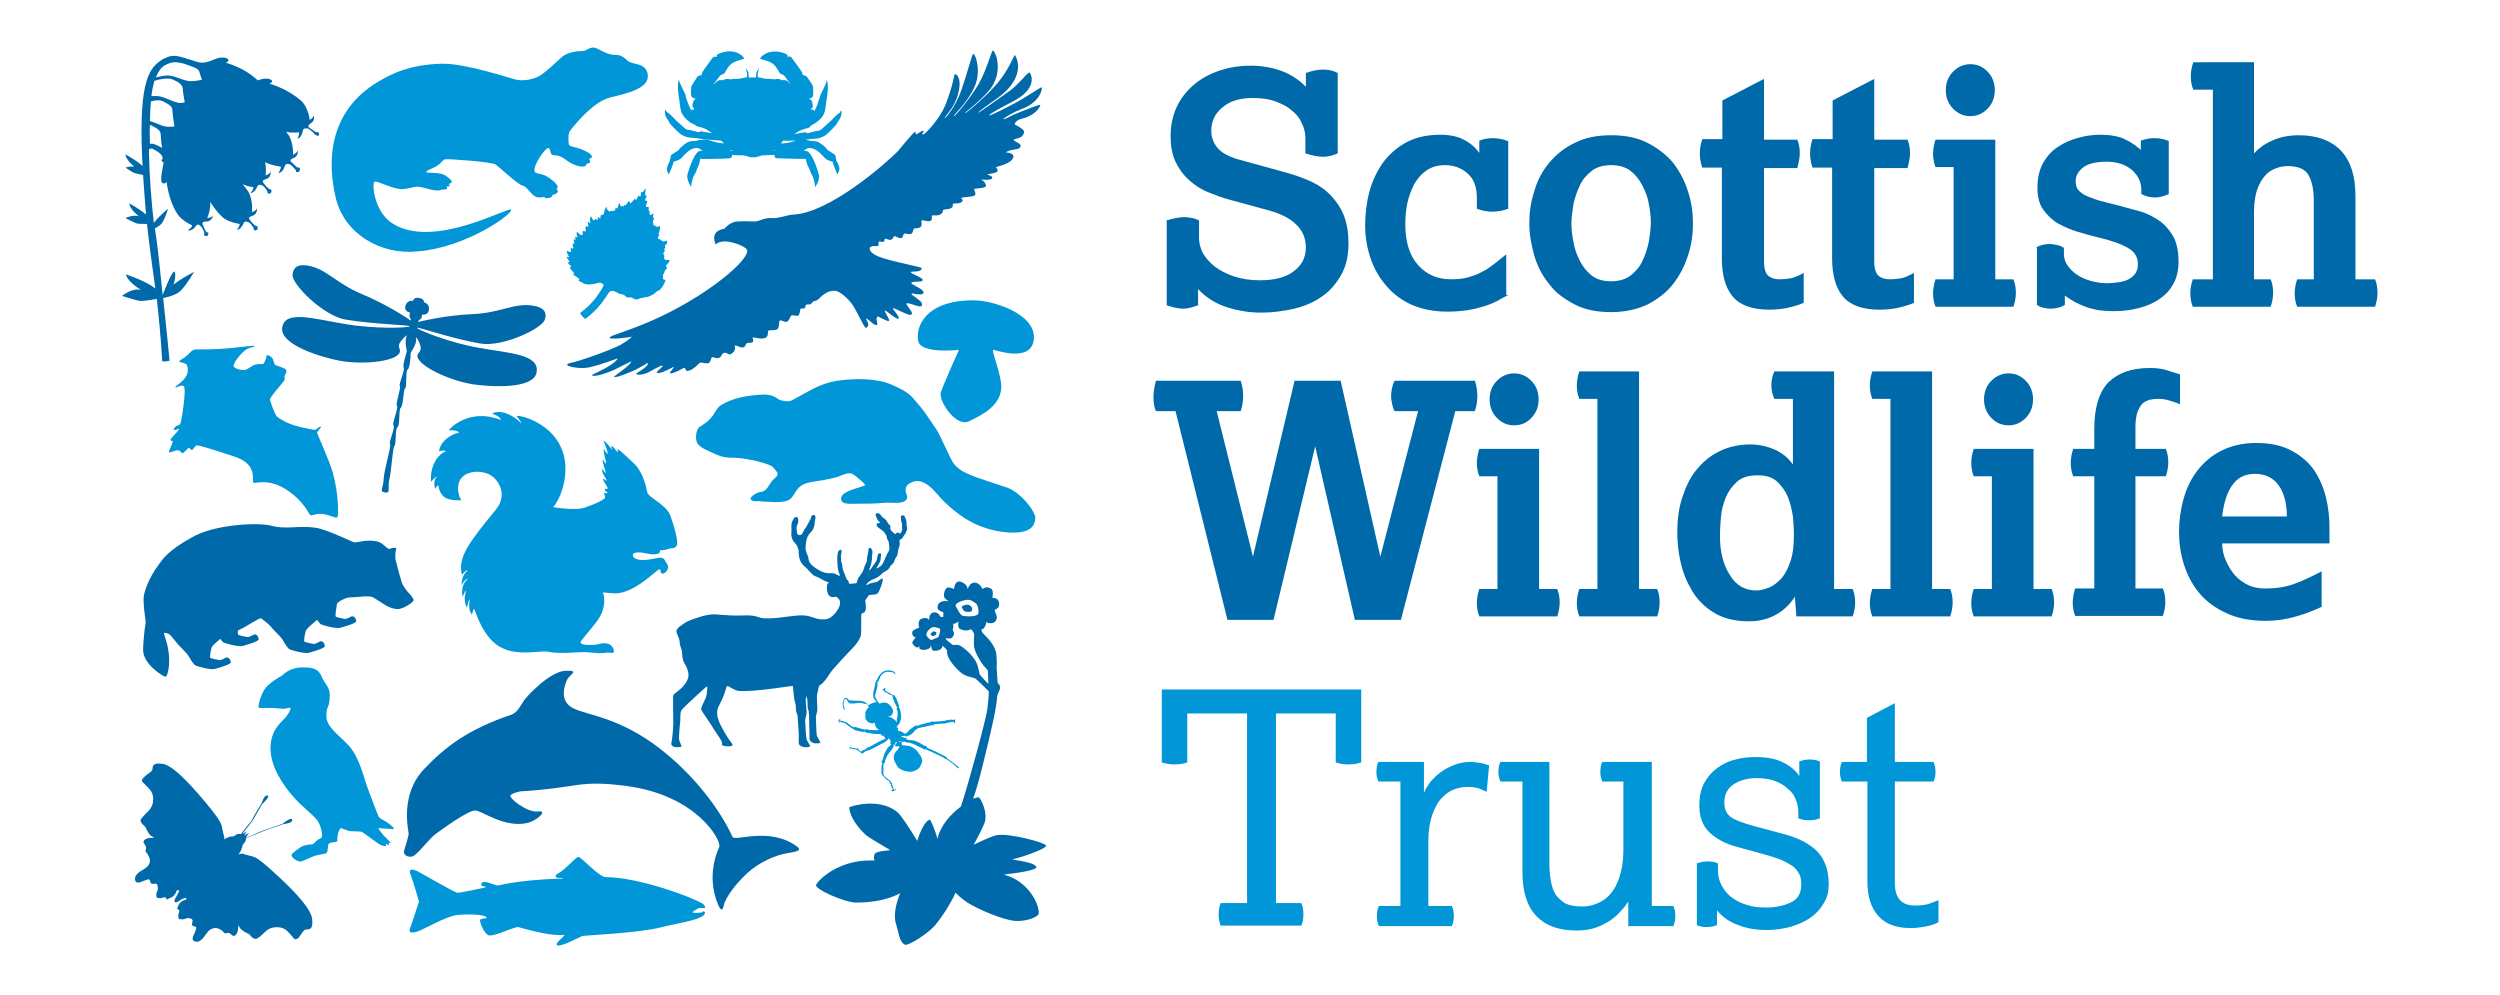 <?xml version="1.0" encoding="utf-8"?>
<!-- Generator: Adobe Illustrator 27.4.1, SVG Export Plug-In . SVG Version: 6.00 Build 0)  -->
<svg version="1.1" id="Layer_1" xmlns="http://www.w3.org/2000/svg" xmlns:xlink="http://www.w3.org/1999/xlink" x="0px" y="0px"
	 viewBox="0 0 510.2 203" style="enable-background:new 0 0 510.2 203;" xml:space="preserve">
<style type="text/css">
	.st0{fill:#0096D7;}
	.st1{fill:#0069AA;}
</style>
<g>
	<path class="st0" d="M144.4,86c0.5-0.5,1.1-1.1,1.4-1.7c0.4-0.6,0.7-1.2,1.3-1.6c2.3-1.4,4.9-1.9,7.5-2.1c1.2-0.1,2.6-0.2,3.7,0.5
		c0.6,0.4,0.8,0.6,1.6,0.7c0.6,0.1,1.2,0.2,1.7-0.1c3.5-1.8,5.5-3.4,9.3-4c3.4-0.5,8.3-0.6,11.5,1c1.5,0.7,2.8,1.3,3.9,2.5
		c2.9,3.4,2.1,2.5,4.9,6.6c0.5,0.7,2.8,5.9,3.3,6.6c1.1,1.7,3.2,2.4,5,3.1c2,0.7,4,1.3,6,2c2.9,1,5.9,5,5.8,6.3
		c-0.2,1.4-0.7,2.4-3,2.8c-2.1,0.3-4.7-0.1-6.7-0.7c-3.5-1-6.3-3-9-5.6c-1.7-1.7-4-5.4-6.9-3.7c-0.6,0.3-0.9,0.8-0.9,1.5
		c0,0.6,0.6,1.2,0.2,1.8c-0.6,1.1-3.3,0.6-4.3,0.7c-1.9,0.2-3.9,0.2-5.8,0.2c-1.2,0-2.9,0.2-3.2-0.7c-0.6-1.9,3.9-2.5,4.9-3.1
		c-0.5-0.7-1.1-1.1-1.7-1.6c-0.5-0.4-1-0.9-1.7-0.8c-0.7,0-1.6,0.5-2.2,0.7c-1,0.3-2,0.5-3.1,0.7c-1.5,0.3-3.3,0.3-4.5,1.2
		c-1,0.7-1.3,2-2.2,2.7c-0.9,0.7-3.2,0.6-4.3,0.5c-0.6,0-1.1,0-1.7-0.1c-0.6-0.1-1.1,0.1-1.6-0.1c-1.3-0.5,0.8-1.7,1.6-1.8
		c1.3-0.1,1.6-1.3,2.4-2.3c0.3-0.4,1.2-0.9,1.1-1.5c-0.1-0.3-0.7-1-1-1.3c-0.6-0.6-3.9-1.4-4.7-1.5c-1.5-0.3-2.7-0.4-4.2-0.4
		c-1.5-0.1-2.1-0.4-3.4-1c-0.9-0.4-2.2-0.9-2.9-1.7c-0.8-0.8-0.5-3.4,0.5-3.7"/>
	<path class="st0" d="M177.2,143.9c-0.1-0.1-0.3-0.3-0.5-0.5c-0.2-0.2-1-0.4-1.3-0.4c-0.3,0-0.9,0-1.2,0c-0.2,0-0.6-0.1-0.7-0.1
		c-0.1,0-0.2,0.1-0.2,0.1s0-0.1-0.1-0.2c-0.1-0.1-0.2-0.2-0.2-0.2c-0.1-0.1-0.2-0.2-0.4-0.2c-0.2,0-0.3,0.2-0.4,0.3
		c-0.1,0.1-0.1,0.5-0.2,0.7c-0.1,0.2,0,0.5,0,0.7c0,0.2,0.2,0.5,0.2,0.7c0.1,0.1,0.2,0.1,0.2,0c0-0.1-0.1-0.5-0.2-0.7
		c-0.1-0.2,0-0.7,0-0.9c0.1-0.1,0.1-0.4,0.2-0.5c0.1-0.1,0.4,0,0.4,0s0.1,0.2,0.1,0.3c0.1,0.1,0.2,0.2,0.2,0.2s0,0.2,0.2,0.3
		c0.2,0.1,1,0.1,1.5,0c0.5-0.1,1.1-0.1,1.5,0.1C176.8,143.6,177.1,143.9,177.2,143.9c-0.1,0.1-0.1,0.2,0,0.2c0,0.1,0.2,0.2,0.2,0.2
		s-0.2,0.1-0.4,0.3c-0.1,0.2-0.3,0.5-0.4,0.8c0,0.2,0,0.9,0,1.1c0,0.3,0.4,0.7,0.5,0.8c0.1,0.1,0.5,0.3,0.7,0.3
		c0.2,0.1,0.7-0.1,0.7-0.1s0.1,0.6,0.3,0.9c0.1,0.2,0.4,0.4,0.6,0.6c-0.2,0-0.8,0-1,0c-0.3,0-1.2,0-1.3-0.1c-0.1-0.1-0.2-0.2-0.4,0
		c0,0-0.3,0-0.6-0.1c-0.3-0.1-0.8-0.2-1.1-0.3c-0.4-0.2-0.8-0.1-0.8-0.1s-0.3-0.1-0.6-0.3c-0.2-0.3-0.6-0.4-0.7-0.6
		c-0.1-0.2-0.3-0.1-0.3-0.1s-0.3-0.2-0.5-0.2c-0.1-0.1-0.6-0.1-0.8-0.2c-0.1,0,0.1-0.2,0.2-0.2c0.1,0,0.1-0.1,0-0.1
		c-0.1,0-0.4,0.2-0.4,0.3c0,0.1,0.1,0.3,0.1,0.4c0,0.1,0.1,0,0.2,0c0.1,0-0.1-0.1-0.1-0.1c0-0.1,0.3,0,0.5,0.1
		c0.2,0.1,0.6,0.1,0.7,0.2c0.1,0.1,0.1,0.2,0.2,0.2c0,0,0.6,0.4,0.8,0.6c0.2,0.1,0.7,0.4,0.7,0.4s0.1,0.2,0.3,0.2
		c0.2,0,0.3,0.1,0.7,0.2c0.4,0.1,1,0.2,1.3,0.1c0,0,0.1,0.2,0.3,0.2c0.2,0,0.8,0.1,1.1,0.2c0.3,0.1,1.5,0.1,1.9,0.1
		c0.1,0.1,0.1,0.1,0,0.2c-0.1,0.1,0.1,0.1,0.2,0.1c0.1,0,0.3,0,0.4,0.2c0.1,0.1,0.2,0.3,0.3,0.5c-0.1,0-0.4,0.1-0.6,0.2
		c-0.3,0.1-2.6,1.4-2.8,1.5c-0.2,0-0.3,0-0.4,0.1c-0.1,0.1-0.1,0.2-0.1,0.2s-0.4,0.2-0.6,0.3c-0.2,0-0.5,0.3-0.5,0.3
		s-0.3-0.2-0.4-0.3c-0.1-0.1-0.2-0.4-0.3-0.4c-0.1,0-0.2,0.1-0.2,0.1s-0.2,0-0.3-0.1c-0.1,0-0.2,0-0.2,0s-0.7-0.2-0.8-0.2
		c-0.1-0.1,0-0.2,0.1-0.3c0.1,0,0-0.2,0-0.1c-0.1,0.1-0.2,0.3-0.2,0.4c0,0.1,0,0.4,0,0.4c0,0.1,0.1,0.1,0.1,0c0-0.1,0-0.2,0.1-0.2
		c0.1,0,0.4,0.2,0.6,0.2c0.1,0,0.4,0,0.4,0s0,0.1,0.1,0.1c0.1,0,0.2,0,0.2,0s0.1,0.1,0.2,0.2c0.1,0.1,0.5,0.3,0.6,0.4
		c0.1,0.1,0.2,0.2,0.3,0.2c0.1-0.1,0.4-0.3,0.5-0.4c0.1-0.1,0.7-0.3,0.7-0.3s0,0.1,0.2,0c0.2-0.1,1-0.5,1.4-0.7
		c0.3-0.2,1.5-0.8,1.7-0.9c0.2-0.1,0.4-0.3,0.5-0.4c0,0,0,0,0,0c0.1,0,0.2-0.1,0.2-0.2c0.1-0.1,0.1-0.2,0.2-0.2
		c0.1,0,0.2,0.3,0.3,0.4c0.1,0.1,0.1,0.2,0.1,0.3c-0.1,0.1-0.2,0.2-0.1,0.3c0,0.1,0.1,0.1,0.2,0.2c-0.1,0.1-0.3,0.3-0.4,0.4
		c-0.2,0.1-0.3,0.2-0.4,0.4c-0.1,0.2-0.6,1-0.7,1.4c-0.1,0.3-0.2,0.9-0.3,1c-0.1,0.2-0.2,0.3-0.2,0.4c0.1,0.1,0.2,0.3,0.2,0.3
		s-0.2,0.4-0.2,0.7c0,0.2,0,1.1,0,1.3c0,0.1,0.1,0.4,0.3,0.5c0,0,0.4,0.4,0.5,0.6c0.2,0.2,0.5,0.4,0.6,0.4c0.1,0.1,0.2,0.1,0.2,0.1
		s0.1,0.3,0.1,0.4c0,0.1,0.2,0.2,0.2,0.2s0,0.3,0.1,0.5c0.1,0.2,0.3,0.5,0.3,0.7c-0.1,0.1-0.1,0-0.2,0c-0.1,0-0.1,0.1,0,0.2
		c0.1,0.1,0.3,0.1,0.5,0c0.1-0.1,0.3-0.2,0.4-0.3c0-0.1,0-0.2-0.1-0.1c0,0.1-0.3,0.2-0.3,0.2s-0.3-0.5-0.3-0.7
		c0-0.1-0.2-0.5-0.2-0.5s0.1,0,0-0.2l-0.3-0.4c0,0,0.1-0.1,0-0.1c-0.1,0-0.6-0.4-0.8-0.5c-0.1-0.1-0.6-0.7-0.6-0.7s0.1-0.1,0-0.2
		c-0.1-0.1,0-0.5,0-0.8c0-0.2-0.1-1,0.1-1.3c0,0,0.2-0.1,0.2-0.3c0-0.2,0.1-0.5,0.2-0.7c0.1-0.2,0.4-0.9,0.7-1.2
		c0.2-0.3,0.5-0.5,0.6-0.8c0.1-0.2,0.3-0.4,0.3-0.6c0-0.1,0-0.1,0-0.2c0,0,0.1,0,0.1,0c0.1,0,0.1-0.1,0.2-0.3
		c0.1-0.1,0.1-0.3,0.2-0.3c0.1,0,0.2,0.1,0.1,0.2c-0.1,0.1-0.4,0.4-0.3,0.6c0.1,0.2,0.4,0.1,0.5,0.1c0.1,0,0.2-0.1,0.4,0.1
		c0,0-0.1,0.1-0.2,0.3c-0.1,0.2-0.4,0.6-0.6,0.7c-0.1,0.2-0.4,0.6-0.4,1c0,0.3,0,0.6,0.2,1c0.2,0.4,0.5,1.1,0.8,1.3
		c0.2,0.2,0.8,0.5,1.1,0.6c0.3,0.1,0.9,0.2,1.3,0.2c0.4,0,0.7-0.1,1.1-0.3c0.4-0.2,0.8-0.5,0.9-0.8c0.1-0.3,0.4-0.7,0.4-1
		c0-0.3-0.1-0.8-0.3-1.1c-0.2-0.3-0.7-1.1-1.1-1.4c-0.4-0.3-1.1-0.7-1.5-0.7c-0.3,0-0.6-0.1-0.8-0.1c-0.1,0-0.3,0-0.3,0
		s-0.2-0.2-0.2-0.3c0-0.1,0.1-0.2,0-0.3c-0.1-0.2-0.5-0.1-0.5-0.1s-0.1-0.2-0.1-0.2c0.1,0,0.1,0,0.3,0.1c0.1,0,0.4,0.1,0.6,0.1
		c0.1,0,0.3-0.1,0.3-0.1s0.2,0.2,0.4,0.2c0.2,0,1,0.1,1.8,0.5c0.7,0.4,1.5,0.7,1.7,0.9c0.2,0.1,0.4,0,0.4,0s1.6,0.7,2.2,1
		c0.6,0.3,1.6,0.7,1.7,0.9c0.1,0.1,0.3,0.1,0.3,0.1s1.1,0.7,1.5,1.1c0.4,0.3,0.7,0.6,0.8,0.7c0.1,0.2,0.2,0.1,0.2,0
		c0.1-0.1,0.3,0,0-0.2c-0.2-0.1-0.5-0.4-0.9-0.7c-0.4-0.3-1.5-1.1-1.5-1.1s0-0.2-0.2-0.3c-0.3-0.1-1.4-0.7-2-1
		c-0.7-0.3-1.8-0.8-1.8-0.8s0-0.1-0.1-0.3c-0.1-0.2-0.2,0-0.4-0.1c-0.2-0.1-0.8-0.5-1.2-0.7c-0.4-0.2-0.9-0.4-1.2-0.4
		c-0.3,0-1.1-0.2-1.2-0.1c0,0,0-0.2-0.1-0.3c-0.1-0.1-0.4-0.2-0.6-0.2c-0.2-0.1-0.5-0.2-0.5-0.2s0-0.1,0.2-0.1
		c0.1,0,0.3,0.1,0.4-0.1c0,0,0.3,0.2,0.5,0.2c0.2,0,0.2-0.1,0.2-0.1s0.4-0.1,0.7-0.3c0.5-0.3,0.9-1,1-1c0.1-0.1,0.4-0.1,0.4-0.3
		c0,0,1.1-0.2,1.5-0.3c0.4-0.1,1.2-0.3,1.4-0.3c0.2,0,0.4,0,0.5,0c0.1,0,0-0.1,0-0.1c-0.1,0-0.2,0-0.2-0.1c0.1,0,0.9-0.1,1.2-0.1
		c0.3,0,0.9-0.1,1,0c0.1,0,0.2-0.1,0.2-0.1s0.5-0.1,0.6-0.1c0.1,0.1,0.1-0.1,0.1-0.1s0.4,0,0.4,0c0.1,0,0.2-0.1,0.2-0.1
		s0.4,0,0.5,0.1c0.1,0.1,0.1,0.2,0.1,0.2c-0.1,0,0,0,0.1,0c0.1,0,0-0.3,0-0.3s0-0.1,0-0.2c0,0,0.1-0.2,0-0.3c0-0.1-0.1,0-0.1,0
		c0,0.1-0.1,0.1-0.1,0.1l-0.4,0c0,0-0.1-0.1-0.3,0c0,0,0-0.1-0.1-0.1c-0.1,0.1-0.4,0.2-0.4,0.2s-0.1-0.1-0.2-0.1
		c-0.1,0.1-0.5,0.2-0.5,0.2s-0.2,0-0.3,0c-0.1,0-0.6,0.1-0.9,0.1c-0.2,0-1.1,0.1-1.3,0.1c-0.1,0,0-0.1,0-0.1c0.1,0,0-0.1-0.1,0
		c-0.1,0.1-0.3,0.2-0.4,0.2c-0.1,0-0.6,0.1-0.9,0.2c-0.2,0.1-0.9,0.2-1.1,0.3c-0.3,0.1-0.5,0.2-0.5,0.2s-0.3-0.1-0.5,0
		c-0.2,0.1-0.4,0.3-0.6,0.4c-0.2,0.1-0.8,0.6-0.9,0.8c-0.2,0.2-0.4,0.4-0.4,0.4s-0.3-0.1-0.4,0c0,0,0-0.1-0.2-0.2
		c-0.1-0.1-0.5-0.3-0.6-0.3c-0.1,0-0.3,0-0.3,0s-0.2-0.3-0.2-0.4c0-0.1,0.1-0.1,0.1-0.2c-0.1-0.2-0.3-0.2-0.4-0.2
		c0-0.1,0.3-0.1,0.3-0.4c0,0,0.3-0.1,0.5-0.7c0.2-0.5,0.3-1.2,0.1-2c-0.1-0.3,0-0.3-0.1-0.5c-0.1-0.2-0.2-0.3-0.2-0.3s0-0.3-0.1-0.7
		c-0.1-0.4-0.5-1.2-0.5-1.4c-0.1-0.2-0.2-0.2-0.2-0.2s-0.1-0.2-0.2-0.3c-0.1-0.1-0.3-0.1-0.3-0.1s-0.4-0.1-0.5-0.3
		c-0.2-0.2-0.3-0.1-0.3-0.1s-0.3-0.2-0.4-0.3c-0.1-0.1-0.2-0.1-0.2-0.1s-0.2-0.2-0.2-0.4c0-0.1,0.1-0.2,0.1-0.1
		c0.1,0.1,0.1-0.1,0-0.1c-0.1-0.1-0.3,0.1-0.3,0.1s-0.4,0.3-0.4,0.4c0.1,0.1,0.1-0.1,0.1-0.1c0.1,0,0.3,0.1,0.4,0.2
		c0,0,0,0.2,0.1,0.2c0.1,0.1,0.4,0.1,0.5,0.2c0,0,0.1,0.2,0.2,0.2c0.3,0.2,0.8,0.3,0.8,0.3s0.1,0.3,0.1,0.5c0.1,0.2,0.4,1.1,0.6,1.4
		c0.1,0.2,0.3,0.5,0.3,0.7c0,0-0.2,0-0.1,0.2c0.1,0.2,0.2,0.5,0.2,0.7c0,0.2,0,0.7-0.1,1.1c-0.2,0.4,0,0.8-0.1,0.9
		c0,0-0.2-0.4-0.4-0.5c-0.3-0.3-1.1-0.7-1.5-0.7c0,0,0.6,0,0.8-0.2c0.2-0.2,0.5-0.7,0.3-1.2c-0.2-0.5-0.7-1.1-1.1-1.3
		c-0.4-0.2-1.1-0.2-1.6,0.1c0,0-0.2-0.2-0.2-0.3c0,0-0.1,0-0.1,0c-0.1-0.2-0.3-0.5-0.4-0.7c-0.1-0.2-0.2-0.4-0.2-0.6
		c0-0.2,0.2-1,0.3-1.3c0.1-0.2,0.2-0.8,0.2-1c0-0.2-0.1-0.3-0.1-0.3c0.2-0.2,0.5-0.8,0.5-0.9c0.1-0.1,0.2-0.5,0.2-0.5
		c0.1-0.1,0.3-0.4,0.3-0.4c0.1,0,0.4-0.3,0.4-0.3c0.1,0,0.4-0.2,0.4-0.2s0.3,0,0.5,0c0.1,0,0.4,0,0.4,0s0.4,0.1,0.5,0.1
		c0.1,0,0.3,0.2,0.4,0.3c0.1,0.1,0.2,0,0.1-0.2c-0.1-0.1-0.1-0.2-0.4-0.3c-0.2-0.1-0.5-0.2-0.7-0.2c-0.2,0-0.4,0-0.5,0
		c-0.1,0-0.7,0.1-0.9,0.3c-0.2,0.1-0.3,0.3-0.5,0.4c-0.1,0.1-0.4,0.6-0.5,0.7c-0.1,0.2-0.2,0.5-0.2,0.5c-0.2,0.1-0.3,0.6-0.3,0.6
		s-0.1,0.1-0.1,0.3c0,0.1-0.1,0.7-0.2,1c-0.1,0.3-0.2,0.8-0.2,1c0,0.2,0,0.6,0.1,0.8c0.1,0.2,0.4,0.7,0.6,0.9c0,0,0,0-0.1,0
		C178.3,143.3,177.4,143.8,177.2,143.9L177.2,143.9z"/>
	<path class="st0" d="M36.6,73.8c0.1-0.4,0.7-0.5,1.4-1.1c0.7-0.6,1-1.1,1.5-1.3c0.5-0.2,2.3,0,5.6-0.2c3.3-0.2,6.9-0.8,6.9-0.6
		c0,0.2-0.8,0.2-1.7,0.7c-0.9,0.5-2.9,2.9-2.6,3.5c0.4,0.6,2.1,0.9,2.6,0.6c0.6-0.3,1.2-0.8,1.8-1c0.8-0.2,1.6,0,1.7-0.2
		c0.1-0.2,0.2-0.3,0.4-0.8c0.2-0.5,0.1-0.8,0.3-0.9c0.2-0.1,1,0.3,1.2,0.8c0.2,0.6,0.3,1.1,0.5,1.2c0.2,0.1,2,0.6,2.2,1
		c0.2,0.6-0.2,0.8-0.3,1.2c-0.1,0.3,0.1,0.6-0.1,1c-0.2,0.3-3,3.4-2.9,3.9c0,0.2,1,3,1.4,3.4c0.7,0.6,2.3,1.5,4.2,2
		c1.6,0.4,3.5,0.8,3.7,0.7c0.2-0.1,0.9-0.8,1.1-0.6c0.1,0.1-0.8,1-0.8,1.2c0,0.2,2.6,5.9,3.2,8.1c1.3,4.7,1.2,9,0.9,9.2
		c-0.3,0.2-1.5-0.5-2.9-0.7c-1.5-0.2-2.4,0.5-2.6,0.2c-0.3-0.2-1.2-2.8-4.9-5.2c-3.7-2.4-6.4-1.1-6.7-1.4c-0.4-0.3,1.1-3.7-3.8-5.3
		c-4.2-1.4-7.4-2.4-7.8-2.3c-0.3,0.1-0.6,0.8-0.9,0.9c-0.5,0.1-0.4-0.6-0.7-0.4c-0.3,0.2-1.1,1.2-1.3,1.1c-0.2-0.1-0.4-0.6-1-0.6
		c-0.6,0-1.6,0.6-1.7,0.4c-0.2-0.2,1-2.2,0.7-2.3c-0.2-0.1-0.5,0-0.4-0.3c0.1-0.3,2-2.1,1.7-2.2c-0.2,0-1.6,0.8-0.8-0.3
		c0.3-0.4,1-0.4,1.1-0.7c0.3-0.8,1.3-7.2,0.7-7.7c-0.6-0.4-1.6,0.5-1.7,0.2c-0.1-0.3,3.5-1.9,2.3-4.6C37.2,73.8,36.5,74,36.6,73.8
		L36.6,73.8z"/>
	<path class="st0" d="M118.4,63.9c0-0.1,1.2-0.8,2.5-2.3c1.3-1.4,2.3-3.3,2.3-3.4c0-0.1-0.4-0.6-1-0.5c-0.5,0.1-1.8,0.6-3,0.2
		c-0.6-0.3-1.2-0.7-1.2-0.7l0.3-0.2c0,0-0.3-0.3-0.8-0.6c-0.5-0.3-0.6-0.5-0.6-0.5l0.4-0.1c0,0-0.3-0.2-0.6-0.6
		c-0.3-0.3-0.4-0.6-0.4-0.6l0.3-0.2c0,0-0.2-0.2-0.4-0.4c-0.2-0.2-0.4-0.5-0.4-0.5l0.5,0c0,0-0.2-0.3-0.4-0.6
		c-0.2-0.3-0.3-0.5-0.3-0.5l0.6,0.1c0,0-0.1-0.1-0.4-0.7c-0.2-0.6-0.1-0.7-0.1-0.7s0.3,0.3,0.5,0.3c0.3,0,0.4-0.1,0.4-0.1
		s-0.1-0.2-0.1-0.3c0-0.2,0-0.4,0-0.4s0.1,0.1,0.3,0.1c0.2,0,0.3-0.1,0.3-0.1s-0.2-0.2-0.2-0.5c0-0.3,0-0.5,0-0.5s0.1,0.1,0.2,0.1
		c0.1,0,0.2,0,0.2,0s-0.2-0.3-0.2-0.5c0-0.3,0-0.5,0-0.5s0.1,0.1,0.2,0.2c0.1,0.1,0.2,0.1,0.2,0.1s-0.1-0.3-0.1-0.4
		c0-0.3,0.1-0.4,0.1-0.4s0.1,0.1,0.2,0.2c0.1,0.1,0.2,0.1,0.2,0.1s-0.1-0.3-0.2-0.6c-0.1-0.3,0.1-0.6,0.1-0.6s0.3,0.4,0.6,0.6
		c0.2,0.1,0.4,0.1,0.5,0c0.1-0.1,0-0.2,0-0.4c0-0.2,0.1-0.4,0.1-0.4s0.1,0.1,0.3,0.1c0.2,0,0.3,0,0.3,0s-0.1-0.2-0.1-0.5
		c0-0.3,0-0.5,0-0.5s0.1,0,0.3,0c0.1,0,0.3,0.1,0.3,0.1s-0.1-0.4-0.1-0.6c-0.1-0.3,0-0.5,0-0.5s0.1,0.1,0.2,0.2
		c0.1,0.1,0.3,0.2,0.3,0.2s-0.1-0.4-0.1-0.8c0-0.3,0.2-0.7,0.2-0.7s0.4,0.8,0.5,0.9c0.2,0,0.4-0.3,0.5-0.3c0.1,0,0.3,0.3,0.3,0.2
		c0.1,0,0.1-0.6,0.2-0.6c0.1,0,0.4,0.4,0.4,0.3c0-0.1,0.1-0.7,0.2-0.8c0.1,0,0.3,0.1,0.4,0.1c0.1-0.1,0.2-0.7,0.3-1
		c0.1-0.3,0.3-0.7,0.4-0.7c0,0,0,0.3,0.1,0.5c0.1,0.2,0.5,0.5,0.5,0.5s0.3-0.2,0.4-0.2c0.1,0,0.3,0.2,0.3,0.2s0.1-0.3,0.2-0.3
		c0.1,0,0.2,0.2,0.2,0.2s0.1-0.7,0.2-0.7c0.1,0,0.3,0.2,0.3,0.2s0.1-0.4,0.2-0.7c0.1-0.3,0.3-0.5,0.3-0.5s0,0.2,0.1,0.5
		c0.1,0.1,0.1,0.3,0.1,0.3s0.2-0.2,0.3-0.2c0.1,0,0.2,0.3,0.2,0.2c0-0.1,0.2-0.3,0.3-0.4c0.1,0,0.2,0.2,0.2,0.1
		c0.1-0.1,0.6-0.9,0.7-0.9c0.1,0,0.1,0.4,0.2,0.5c0.1,0.1,1-1,1-1s0.1,0.4,0.2,0.3c0.1,0,0.5-0.9,0.5-0.9s0.3,0.3,0.4,0.2
		c0.1-0.1,0.1-0.9,0.1-0.9s0.3,0.1,0.4,0c0.1-0.1,0.6-0.8,0.6-0.8s-0.2,1.3-0.1,1.4c0.1,0.2,0.3,0.1,0.3,0.2c0,0.1-0.4,0.7-0.3,0.9
		c0.1,0.2,0.4,0,0.4,0.2c0,0-0.4,1.1-0.2,1.1c0.2,0,0.4,0.1,0.5,0.1c0.1,0-0.1,0.3,0,0.6c0,0.3,0.1,0.1,0.2,0.3
		c0.1,0.2-0.2,0.4,0,0.6c0.1,0.2,0.8-0.3,0.8-0.2c0,0.1-0.2,0.6-0.1,0.7c0,0.2,0.1,0.2,0.2,0.3c0,0.2-0.3,0.3-0.2,0.5
		c0,0.2-0.1,0.4,0,0.5c0.1,0.1,0,0.2,0.1,0.4c0.1,0.1,0.2-0.1,0.3,0.1c0.1,0.1,0.3,0.2,0.5,0.2c0.2,0,0.4-0.2,0.5-0.2
		c0.1,0.1-0.1,0.7-0.1,0.9c0,0.2,0,0.4-0.1,0.5c-0.1,0.1-0.2,0.2-0.1,0.3c0.1,0.1,0.2,0,0.1,0.3c-0.1,0.2-0.3,0.1-0.2,0.3
		c0,0.2-0.1,0.3,0.2,0.4c0.3,0.1,0.4,0.1,0.5,0.3c0.1,0.1,0.3,0.2,0.4,0.2c0.2,0,0.6-0.2,0.7-0.2c0.1,0,0.1,0.5-0.1,0.7
		c-0.2,0.2-0.3,0.3-0.3,0.5c0,0.2,0.2,0.2,0.1,0.3c-0.2,0.2-0.3,0.2-0.3,0.3c0,0.1,0.2,0,0.2,0.3c-0.1,0.3-0.2,0-0.3,0.5
		c-0.1,0.4,0.2,0.3,0.2,0.5c0,0.2-0.1,0.4-0.1,0.5c0,0.1,0.4,0.5,0.6,0.4c0.2-0.1,0.7-0.1,0.5,0.2c-0.1,0.4-0.7,0.8-0.7,1
		c0,0.2,0.2,0.2,0.2,0.4c0,0.2-0.3,0.4-0.4,0.5c-0.1,0.1,0,0.1-0.1,0.4c-0.1,0.3-0.3,0.3-0.3,0.6c0,0.3,0,0.5,0,0.6
		c0,0.1,0.1,0.3,0.3,0.3c0.1,0,0.3-0.1,0.2,0.2c-0.1,0.3-0.2,0.4-0.3,0.7c-0.2,0.3-0.3,0.4-0.3,0.5c0,0.1-0.3,0.3-0.4,0.5
		c-0.1,0.2-0.2,0.2-0.4,0.3c-0.2,0.1-0.3,0.1-0.6,0.4c-0.3,0.3-0.5,0.4-0.7,0.5c-0.3,0.1-0.7,0.4-1,0.4c-0.3,0.1-0.6,0-0.9,0.2
		c-0.3,0.1-0.3-0.1-0.6,0.1c-0.3,0.2-0.8,0.3-1.2,0.1c-0.4-0.2-0.4-0.3-0.8-0.3c-0.4,0-0.5,0.1-0.9-0.2c-0.4-0.2-0.1-0.3-0.6-0.4
		c-0.5-0.1-0.7-0.1-1-0.3c-0.3-0.2-0.5-0.3-0.9-0.4c-0.4-0.1-0.7,0-1,0.4c-0.2,0.3-1.1,1.8-2.3,3.1c-0.9,1-2.4,2.2-2.5,2.2
		C118.7,64.5,118.4,64,118.4,63.9L118.4,63.9z"/>
	<path class="st0" d="M52.8,144.4c0.1,0.2,2,0,3.2,0.1c0.9,0.1,1.9,0.2,2.4,0.1c0.2-0.1,0.9-0.3,0.9,0c0,0.4-0.4,1-1.1,1.9
		c-0.8,0.9-3,2.5-3,6.2c0,3.7,2.5,7.4,4.4,9.6c1.9,2.3,4.9,4.4,5.4,5.5c0.7,1.4,0.8,2.7,0.7,3c-0.1,0.3-0.6,0.4-1,0.7
		c-0.4,0.4-0.7,0.7-0.9,0.8c-0.3,0-1.6,0.1-2.3,0.5c-0.8,0.5-2.1,1.5-2,1.7c0,0.2,0.1,0.5,0.7,0.9c0.6,0.4,1.1,0.5,1.3,0.4
		c0.2,0,2.2-1,2.9-1.2c0.7-0.2,2.1-0.3,2.3-0.6c0.3-0.4,0.1-1.5,0.4-1.8c0.7-0.5,1.5-0.2,1.7-0.5c0.1-0.1,0-0.6,0.1-1.2
		c0.1-0.7,0.5-1.4,0.6-1.5c0.2,0,1.4,0.5,1.8,0.6c0.4,0.1,2.2,0,2.6,0.2c0.4,0.2,3.5,2.6,3.9,2.7c0.4,0.1,1,0.3,1,0.1
		c0-0.1-0.1-0.4-0.1-0.5c0,0,0.4,0.4,0.7,0.4c0.1,0-0.2-0.5-0.1-0.5c0.1,0,0.4,0.1,0.4,0c0-0.1-1.3-1.4-1.5-1.6
		c-0.2-0.2-1.1-1.4-1-1.4c0.1,0,1,0.1,1.5,0.1c0.5,0,1.6,0.2,1.7,0c0.1-0.1-1.1-1.1-1.6-1.4c-0.6-0.3-1.3-0.7-1.5-1
		c-0.1-0.1-1.9-4.8-2.5-6.5c-0.6-1.7-1.5-5.7-3.6-8c-2.1-2.3-4.6-3.8-4.6-6.1c0-2.3,0.7-1.4,0.7-4.3c0-1.6-1.2-2.5-1.6-3.6
		c-0.6-1.4-1.3-2-3.8-2c-2.9,0-3.9,1.4-4.4,1.7c-0.5,0.3-2.6,1.4-3.6,2.9C52.8,142.8,52.7,144.3,52.8,144.4L52.8,144.4z"/>
	<path class="st0" d="M114.9,179.3c0,0-7.7,0.1-13.2,1.4c-0.5,0.1-2.1-0.8-3-0.7c-0.2,0-0.5,0.2-0.5,0.5c0,0.3,0.3,0.4,0.6,0.4
		c0.3-0.1,0.3,0.2,0.3,0.2s-5.1,1.1-5.7,1.1c-0.6,0-7.2-3.9-8.2-4.4c-1.2-0.5-2-0.6-1.3,1c0.6,1.6,1.6,5.2,1.6,5.2s-1.5,4.7-1.8,5.4
		c-0.3,0.7-0.1,1.1,1.2,0.8c1.3-0.3,6.3-3.4,8.7-3.5c0,0,3.9-0.3,5.4,0.3c1.1,0.5-0.9,0.4-1,0.7c-0.2,0.5,0.9,3,1.8,3.2
		c0.4,0.1,1.3-0.2,2-0.4c0.6-0.2,3.5-1.4,4-1.3c0.5,0.1,6.1,1.9,9.3,1.6c0.6-0.1-1.7,1.5-1.5,2c0.4,0.8,4.9-1.7,5.3-1.8
		c0.4-0.1,11.8-0.6,16.2-1.8c2.7-0.7,7.2-1.3,8.5-2.4c0.2-0.2,0.5-0.7,0-0.8c-0.3,0-0.3,0.2-0.4,0.2c-0.6,0.1-1.4,0.2-1.9,0
		c-0.1,0,1.1-0.9,1.5-0.9c0.3,0,0.8,0,1,0c0.2,0,0.1-0.5-0.3-0.8c-2.1-1.4-13.3-5.5-19.9-5.5c-1.3,0-4.9-4-5.5-4.1
		c-0.5-0.1-1.9,1.7-3.5,2.9c-0.2,0.2-1.2,0.6-1.2,1C113.3,179.4,114.9,179,114.9,179.3L114.9,179.3z"/>
	<path class="st0" d="M164.6,28.5c0.4-0.1,1.2-0.2,1.9-0.2c0.6,0,1.6-0.4,2.1-0.8c0.5-0.4,2.2-2.1,2.2-2.3c0-0.2,0.6-0.8,0.8-1.4
		c0.2-0.6,0.2-1.2,0-1.2c-0.1,0-0.1,0.5-0.5,0.6c-0.4,0.2-1.4,1.4-1.8,1.7c-0.3,0.3-1.6,1.4-1.8,1.6c-0.2,0.2-0.8,0.2-1.2,0.3
		c-0.4,0.1-1.5,0.4-1.5,0.4s-0.2-0.2-0.5-0.2c-0.2,0-1.2,0.2-2.3,0.4c0.3-0.1,0.5-0.3,0.8-0.5c0.9-0.6,2.3-0.7,2.5-1
		c0,0,0.1-0.1,0.1-0.2c0.6-0.3,1.2-0.7,1.4-0.9c0.4-0.3,0.8-0.6,1.2-1.3c0.5-0.7,0.5-2.2,0.7-3.2c0.6-3.4-0.1-4.4,0-3.9
		c0.1,0.5-1.3,2.9-1.3,3.1c0,0.3-0.5,1.3-0.6,1.9c-0.2,0.5-0.5,1.1-0.5,1.1s-0.1,0.1-0.2,0.2c0,0,0,0,0-0.1c0-0.4-0.6-0.2-0.6-0.2
		s0.1-0.3,0.3-0.5c0.2-0.1,0-1.1-0.2-1.4c-0.1-0.2-0.4-0.3-0.6-0.3c0.3-0.1,0.8-0.3,0.9-0.5c0.1-0.3,0.1-1.7,0-2.1
		c-0.1-0.4-1-1.6-1.2-1.9c-0.2-0.3-0.9-0.4-0.9-0.4s0-0.2-0.1-0.5c-0.1-0.3-2-2.8-2.2-3.1c-0.2-0.3-0.9-0.1-0.9-0.1s0.7-0.4-1-0.9
		c-3.2-0.8-4.5,1.2-4.5,1.2c0.3,0.3,1.5,0.4,2.3,0.9c0.9,0.5,1.4,1.6,1.6,1.9c0.3,0.6,0.8,0.4,1.1,0.8c0.2,0.2,0.7,1,1.2,1.6
		c0,0-0.1,0-0.1,0s-0.1-0.3-0.6-0.6c-0.6-0.3-1-0.1-1-0.1s0,0-0.4-0.2c-0.4-0.2-1.2,0-1.2,0s-0.4-0.1-0.8-0.1c-0.5,0-1.1,0-1.8-0.2
		c-0.3-0.1-0.5-0.1-0.7-0.1l-0.1-0.6l0.3-1.3c0,0-0.3,0.4-0.5,0.8c-0.1,0.3-0.1,0.8-0.1,1.1c-0.2,0-0.5,0-0.8,0c-0.3,0-0.5,0-0.7,0
		c0-0.3,0-0.8-0.1-1.1c-0.2-0.4-0.5-0.8-0.5-0.8l0.3,1.3l-0.1,0.6c-0.2,0-0.4,0-0.7,0.1c-0.7,0.2-1.4,0.2-1.8,0.2
		c-0.5,0-0.8,0.1-0.8,0.1s-0.8-0.2-1.2,0c-0.4,0.2-0.4,0.2-0.4,0.2s-0.5-0.2-1,0.1c-0.6,0.3-0.6,0.6-0.6,0.6s-0.1,0-0.2,0
		c0.5-0.6,1-1.4,1.2-1.6c0.3-0.4,0.8-0.2,1.1-0.8c0.2-0.3,0.7-1.4,1.6-1.9c0.8-0.5,2-0.6,2.3-0.9c0,0-1.3-2.1-4.5-1.2
		c-1.7,0.5-1,0.9-1,0.9s-0.7-0.1-0.9,0.1c-0.2,0.3-2.1,2.8-2.2,3.1c-0.1,0.3-0.1,0.5-0.1,0.5s-0.7,0.1-0.9,0.4
		c-0.2,0.3-1,1.5-1.2,1.9c-0.1,0.4-0.1,1.8,0,2.1c0.1,0.2,0.6,0.4,1,0.5c-0.2,0-0.4,0.1-0.5,0.3c-0.2,0.3-0.4,1.2-0.2,1.4
		c0.2,0.1,0.3,0.5,0.3,0.5s-0.6-0.2-0.6,0.2c0,0,0,0,0,0c-0.1-0.1-0.1-0.2-0.1-0.2s-0.3-0.6-0.5-1.1c-0.2-0.5-0.6-1.6-0.6-1.9
		c0-0.3-1.4-2.6-1.3-3.1c0.1-0.5-0.6,0.6,0,3.9c0.2,1,0.2,2.5,0.7,3.2c0.5,0.7,0.9,1.1,1.2,1.3c0.2,0.2,0.8,0.6,1.4,0.8
		c0.1,0.1,0.1,0.1,0.2,0.2c0.3,0.2,1.7,0.3,2.5,1c0.3,0.2,0.5,0.3,0.7,0.5c-1-0.2-2.1-0.4-2.2-0.4c-0.3,0-0.5,0.2-0.5,0.2
		s-1.1-0.3-1.5-0.4c-0.4-0.1-1-0.1-1.2-0.3c-0.2-0.2-1.5-1.3-1.8-1.6c-0.3-0.3-1.4-1.5-1.8-1.7c-0.4-0.2-0.4-0.6-0.5-0.6
		s-0.2,0.6,0,1.2c0.2,0.6,0.8,1.2,0.8,1.4c0,0.2,1.7,1.9,2.2,2.3c0.5,0.4,1.5,0.8,2.1,0.8c0.6,0,1.5,0.1,1.9,0.2
		c0.2,0.1,2.8,0.3,4.4,0.4c0.3,0.3,0.4,0.5,0.7,0.6c-0.7-0.1-1.3-0.2-1.5-0.2c-0.6-0.1-1.7-0.6-2.4-0.6c-0.7,0-1.5,0.1-1.8,0.2
		c-0.2,0.1-1.2,0-1.8,0.3c-0.6,0.3-1.7,1.2-1.8,1.5c-0.1,0.3-1.6,0.9-1.7,1.3c-0.1,0.4-0.2,1-0.2,1s-0.5,1-0.6,1.6
		c0,0.6,0.4,1.2,0.4,1.2s0.9-2,0.9-2.4c0-0.4,0.8-0.2,1.6-0.9c0.7-0.7,1.1-1.2,1.7-1.6c0.6-0.4,1.1-0.5,1.6-0.5
		c0.3,0,0.6,0.3,1.1,0.5c-0.4,0.1-0.7,0.1-0.8,0.2c-0.9,0.4-2,3.5-2.3,4.7c-0.3,1.2,1,2.9,0.8,2.5c-0.1-0.4,0.3-2,0.6-2.4
		c0.3-0.4,0.5-1.1,0.8-1.8c0.4-0.7,0.3-1.6,0.5-1.5c0.1,0.1,5.3,0,5.9-0.1c0.6,0,0.4-0.8,0.6-0.7c0.2,0.1,1.4,0.1,2.2,0.1
		c0.7,0.1,1.4,0.4,1.4,0.4h1.1c0,0,0.7-0.2,1.4-0.4c0.8,0,2.1-0.1,2.3-0.1c0.3-0.1,0,0.6,0.6,0.7c0.6,0,5.8,0.2,5.9,0.1
		c0.1-0.1,0.1,0.8,0.5,1.5c0.4,0.7,0.5,1.3,0.8,1.8c0.3,0.4,0.7,2,0.6,2.4c-0.1,0.4,1.1-1.2,0.8-2.5c-0.3-1.2-1.4-4.3-2.3-4.7
		c-0.2-0.1-0.5-0.1-0.8-0.2c0.5-0.2,0.8-0.5,1.1-0.5c0.5,0,0.9,0.1,1.6,0.5c0.6,0.4,1,0.9,1.7,1.6c0.7,0.7,1.6,0.5,1.6,0.9
		c0,0.4,0.9,2.4,0.9,2.4s0.4-0.6,0.4-1.2c0-0.6-0.6-1.6-0.6-1.6s-0.1-0.6-0.2-1c-0.1-0.4-1.5-1-1.7-1.3c-0.1-0.3-1.2-1.2-1.8-1.5
		c-0.6-0.3-1.5-0.2-1.8-0.3c-0.2-0.1-1.1-0.2-1.8-0.2c-0.7,0-1.7,0.5-2.4,0.6c-0.3,0.1-0.9,0.1-1.6,0.2c0.1-0.2,0.2-0.3,0.4-0.6
		C161.6,28.8,164.4,28.6,164.6,28.5L164.6,28.5z M148.9,30.8c0.1,0,0.2-0.1,0.2-0.1c0,0,0-0.1,0.1-0.1c0.1,0.1,0.2,0.2,0.3,0.2
		C149.2,30.8,149.1,30.8,148.9,30.8L148.9,30.8z M157.8,30.8c0.1-0.1,0.2-0.1,0.2-0.2c0,0,0,0.1,0,0.1c0,0,0.1,0.1,0.2,0.1
		C158.1,30.8,158,30.8,157.8,30.8L157.8,30.8z"/>
	<path class="st1" d="M106.9,143c0.5-0.8,5.3-6,8.5-6.1c3.1-0.1,0.8,0.7,0.3,1.9c-0.3,0.7-1.8,4.1,1.2,5.7c3,1.6,10.5,1.8,20,10.1
		c6.1,5.3,10.4,11.4,12.6,16.2c0.5,1,7.6-2.2,13.2,2c1.3,1-1.2,1.1-1.9,1.3c-2.7,0.4-6,2-8.2,4c-2.2,2-4.5,4.9-4.9,6.7
		c-0.4,1.9-1.1,0-1.5-1.1c-0.4-1.2-1.8-5.5,0.6-10.9c0.5-1.1-4.4-10.5-19-12.4c-9.9-1.3-9.6,0.4-21.6,1.1c0,0-1.6,0.3-2,0.8
		c-0.5,0.5,3.4,3.6,5.6,3.3c2.2-0.3-0.3,2-2.4,2.4c-4.7,0.9-9.1-2.6-10.4-2.6c-1.4-0.1-7,4-8.1,4.8c-1.2,0.8-3.8,4.4-4.8,4.6
		c-1,0.2-1.9-0.4-1.6-1.3c0.3-0.9,0.8-2.6,0.9-3.3c0-0.7-1.9-8,3.2-13.3c4.4-4.6,9-8.1,17.9-11.1C105.7,145.3,106.4,143.7,106.9,143
		L106.9,143z"/>
	<path class="st0" d="M199.1,61.3c3.6,0.1,12.2,2.7,11.9,7.8c-0.4,5.1-7.8,2.3-8.3,2.3c-0.5,0,2,5.7,1.6,8.2
		c-0.5,3.4-3.9,5.1-6.6,6.4c-2.7,1.2-6.2-4.3-5.7-5.9c0.5-1.6,3.7-8.7,3.7-8.7s-7.8,0.9-8.3-1.8C186.8,67,188.6,61.1,199.1,61.3
		L199.1,61.3z"/>
	<path class="st0" d="M104.3,42.8c-0.3-0.8-15.8,8.2-24.2,2.8c-3.8-2.4-4.2-8.2-3.7-8.5c0.6-0.3,3.6,1.5,5.7,1.5
		c1.5-0.1,2.6-0.6,3.3-0.5c1.1,0.1,3.8,1.2,4.7,0.6c0.2-0.1,1,0.1,1.1-0.2c0.2-0.4-0.3-0.3-0.1-0.4c0.2-0.1,0.5,0.1,0.6-0.2
		c0.2-0.3-0.3-0.3-0.1-0.4c0.4-0.1,0.5-0.1,0.6-0.4c0.1-0.2-0.8-1-1.5-1.4c-1.1-0.6-3.6-0.3-3.7-0.6c-0.1-0.3,1.2-0.6,2.4-1.4
		c0.6-0.4,1-1.2,1.5-1.2c0.4-0.1,9.5,0.5,10.3,1.1c0.8,0.6,4.5,4.1,5.5,4.3c1,0.2,1.8,2.3,3.2,2.4c0.6,0,1.2-0.1,1.2-0.1
		s0.1,0.4,0.9,0.2c0.8-0.1,0.8-0.7,0.8-0.7s0.6,0.1,1-0.5c0.2-0.3-0.3-0.7-0.3-0.7s0.3,0.1,0.3-0.4c0-0.5-1.4-1.7-2.4-2.2
		c-0.9-0.5-2.1-0.4-2.3-0.9c-0.4-1.1,2.1-4.8,2.8-4.8c0.5,0,0.3,1.2,0.8,1.4c0.5,0.2,1.2-0.2,2.9,1.1c1.2,0.9,2.5,1.3,3.3,1.3
		c0.8,0,0.8-0.6,0.8-0.6s0.6,0,0.7-0.3c0.1-0.3-0.2-0.7-0.2-0.7s0.6-0.1,0.6-0.4c0-0.5-1-1.1-2.3-1.6c-1.2-0.4-2.3-0.5-2.4-0.9
		c-0.1-0.4-0.2-1.9,0.1-2.6c0.4-0.6,4.6-6.1,8.3-7c3.7-0.9,8-1.9,7.7-4.6c-0.3-2.6-3.1-2-4.1-2.9c-1-0.9-1.5-1.2-2.5-1.2
		c-2.2,0-3.6-1.6-4.6-1.5c-1,0.1-1.3,0.7-2.1,0.7c-0.9,0-3,0.2-4.2,1.2c-1.2,1.1-3.1,2.9-4.3,3.7c-1.1,0.8-3.6,1.4-5.3,0.9
		c-1.6-0.4-10.2-3.3-15-3.2c-6.5,0.2-9.9,2-11.9,3.1c-10.9,5.8-11.6,16.2-9.7,24.2c1.7,7.4,9.2,11.8,16.7,11
		C94.9,50.6,104.7,43.7,104.3,42.8L104.3,42.8z"/>
	<path class="st0" d="M136.8,105.2c-0.8-2.2-4.5-3.7-4.7-4.7c-0.4-2.2-1.3-4.6-2.7-5.9c-1-0.9-3-2.9-3.3-2.9c-0.1,0,0,0.6,0,0.6
		c-0.4-0.2-0.7-1.1-1.4-1.3c-0.1,0,0.4,0.9,0.3,0.8c-0.7-0.7-1.2-1.5-1.8-1.9c-0.2-0.2,0.8,1.9,0.8,2.6c0,0.6-0.7-1-0.8-0.8
		c-0.1,0.5,0.5,2.5,0.5,2.8c0,0.5-0.7-0.9-0.7-0.7c-0.1,0.6,0.7,2.5,0.6,2.7c-0.1,0.2-0.6-0.9-0.7-0.7c-0.2,0.7,0.8,1.7,0.9,2.3
		c0,0.2-0.6-0.5-0.7-0.4c-0.2,0.1,0.4,1,0.6,1.3c0.1,0.2,0.3,0.4,0.3,0.6c0.1,0.4-0.4,0.1-0.5,0.1c-0.3,0.4,0.5,0.8,0.5,0.8
		c-0.2,0.4-0.6,0-0.6,0c-0.3,0.3,0.3,0.9,0,1.2c-0.6,0.5-1.5,1-4.1,1.9c-1.4,0.5-4.7,0.2-6.4-0.1c0.9-1.1,1.8-2.8,2.3-5.5
		c1.8-10.8-9.2-13.5-9.8-13.1c0,0,0.8,0.9,1,1.5c-2.1-2.1-4.5-2.8-6-2c0.1,0.1,1.7,0.5,1.8,1.3c-6.4-2.5-10.4,1.7-10.6,2.1
		c0.7,0,1.7,0,2.1,0.5c-1.8,0.3-3.9,1.9-4.1,3.8c0.4-0.1,1.1-0.3,1.4,0c-2.2,0.9-3.3,3.8-3,6.2c0,0.1,0.8-1.1,1.2-1
		c-0.3,0.2-0.8,0.8-0.4,2.5c0,0,0.6-1.1,0.7-0.6c0.1,0.9,0.4,1.5,1,2.1c0.9,0.8,2.4,0.8,3.7,0.8c-0.4-0.3-1.5-3.1,0.2-4.8
		c1-1,3.3-1.4,5.2-0.6c1.8,0.7,4.3,4,1.6,7.3c-5.4,6.6-7.9,9.8-6.9,13.3c0,0,0.9-1.2,1.1-0.8c0,0-1.2,0.7-1.2,2.9
		c0,0,0.6-1.2,1.3-1.3c0.2,0-1.6,0.8-1.1,3.7c0,0,0.6-1.4,0.7-1.2c0.1,0.1-0.7,1.5,0.1,3.3c0.2,0.4,0.2-1.1,0.6-1.5
		c0.2-0.3-0.5,1.8,0.5,3c0.1,0.1,0.2-1.2,0.5-1.1c0.1,0.1,1.8,6.3,5.8,8c3.2,1.6,8,0.4,9.2,0.7c2.5,0.5,5.7,0.1,6.9,0.1
		c1.6-0.1,3.1,0.4,5.1,0.1c0.6-0.1,1.5,0.3,1.5-0.3c0-0.2-0.3-1.5-1.6-1.6c-1.3-0.1-1.4,0.3-2.7,0.3c-2.1,0.1-2.8-0.2-2.4-0.8
		c2.2-2.8,3.9-4.5,4.4-6.2c0.6-2,0.2-3.4,0-3.7c0.2,0,0.8,0.1,2.4,0.2c4,0.1,8.6-4.8,9.1-4.9c0.5-0.1,0.2,0.6,0.5,0.8
		c0.5,0.4,1.8-0.9,1.2-1.8c-0.6-0.8-0.4-1.3-1.5-1.4c-0.5,0-2.1,0.5-3.5,0.5c-1,0-1.7-0.3-1.9-0.6c-0.2-0.3-0.2-0.7,0.1-0.8
		c0.3-0.2,1.4-0.2,1.7-0.1c0.8,0.1,2.6,0.7,3.5,0c0.3-0.3-0.2-0.5,0.3-0.5c1,0,1.7-0.4,2.1-0.4c0.4,0,1-0.1,1.2-0.8
		C138.3,110,137.6,107.4,136.8,105.2L136.8,105.2z"/>
	<path class="st1" d="M78.5,100.5c-1.2-0.2-0.2-1-0.2-2.8c0.1-1.9,1.6-6.6,1.3-7.1c-0.3-0.5,1.1-3.2,0.7-3.8c-0.3-0.6,1.1-3.6,0.7-4
		c-0.3-0.5,0.9-3.7,0.6-4c-0.3-0.4,1.1-3.3,0.8-3.7c-0.3-0.5,0.5-2.9,0.6-3.3c0.1-0.4-0.3-1.1-0.2-2.2c0-1.1,0.3-1,0.3-1.1
		c-0.1-0.1-0.7,0.3-1.4,1.3c-0.7,1,0.1,1.4-0.1,2c-0.3,1.8-6.9,2.8-12.4,1.8C66.1,73,57,70.5,57.6,66.8c0.6-3.6,6.5-1.7,12.7-0.7
		c6.2,1.1,13.2,0.8,13.3,0.5c0.1-0.3-7.3-0.4-13.2-1.4c-4.4-0.8-10.8-7.1-10.7-9.1c0.1-1.2,0.7-2.3,3.1-1.9c3.9,0.7,5.6,3.5,11,5.8
		c5.4,2.2,10,5.4,10,5.4s0.2-0.1-0.1-0.5c-0.3-0.5,0-1.1,0-1.1s-1.2-0.2-1-1.2c0.3-1.5,1.6-1.2,1.6-1.2s0.1-0.8,1.2-0.6h0
		c1.2,0.2,1,0.9,1,0.9s1.3,0.2,1,1.7c-0.2,1-1.4,0.8-1.4,0.8s0.1,0.7-0.4,1c-0.5,0.3-0.3,0.5-0.3,0.5s5.4-1.4,11.2-1.6
		c5.8-0.3,8.4-2.4,12.3-1.7c2.4,0.4,2.7,1.6,2.3,2.8c-0.6,1.9-8.7,5.7-13.2,4.9c-5.9-1-12.9-3.5-12.9-3.2c-0.1,0.3,6.4,3,12.7,4.1
		c6.2,1.1,12.4,1.3,11.7,5c-0.6,3.6-10,2.9-13.2,2.4c-5.5-1-11.4-4.1-11.1-5.9c0.1-0.6,0.9-0.8,0.6-1.9c-0.3-1.1-0.8-1.8-0.9-1.7
		c-0.1,0.1,0.2,0.1-0.1,1.2c-0.4,1.1-0.9,1.6-1,2c0,0.4-0.1,3-0.6,3.3c-0.5,0.3-0.1,3.5-0.5,3.8c-0.4,0.2-0.4,3.7-0.9,4
		c-0.5,0.3-0.1,3.5-0.7,4c-0.5,0.5-0.2,3.4-0.6,3.8c-0.4,0.4-0.6,5.3-1.1,7.1C79.1,99.7,79.8,100.7,78.5,100.5L78.5,100.5
		L78.5,100.5z"/>
	<path class="st1" d="M29.2,132.5c0-1,0.3-4.3,0.5-5.2c0.1-0.9-0.4-2.5-0.4-5.1c0-1.4,1.2-4.4,2.9-6.7c1-1.4,1.9-3,6.9-5.8
		c4.8-2.8,13.9-3.1,16.3-2.4c2.9,0.8,5.6-0.1,9,0.4c2.2,0.3,7.5,2.9,7.9,3c0.4,0.1,2.5-0.7,4.7-0.2c1.3,0.3,2.1,1.8,2.6,1.5
		c0.3-0.2,0.7-0.2,1.1-0.2c0.3,0,0.1,0.4,0,0.9c0,0.7-0.1,1.2,0.1,1.8c0.1,0.5,0.9,3.5,1.2,4.4c0.2,0.6,1,1.7,1.4,2.1
		c0.4,0.4,1,1.1,1,1.5c0,0.4-2.2,1.9-3.4,1.8c-1.2-0.1-2-0.6-2.5-0.9c-0.5-0.3-1.2-0.8-2.2-1.4c-0.9-0.6-3-0.1-4.6-0.1
		c-1,0-2,0.5-2.8,1.1c-0.1,0.2-0.2,0.4-0.2,0.7c-0.1,0.6-0.3,1.9-0.2,2.1c0.1,0.2,1.5,0.4,1.8,0.5c0.3,0.1,1.1-0.3,1.4-0.5
		c0.3-0.1,0.8,0,1,0.9c0.1,0.4-1.4,0.9-3.2,1.4c-0.8,0.3-3.7-0.5-4-0.7c-0.2-0.1-0.5-0.5-0.8-0.9c-0.8,0.7-2.2,1.8-2.3,2.3
		c-0.2,0.6-0.4,1.9-0.3,2.1c0.1,0.2,1.4,0.4,1.8,0.5c0.3,0.1,1.1-0.3,1.4-0.5c0.3-0.1,0.8,0,1,0.9c0.1,0.4-1.4,0.9-3.2,1.4
		c-0.8,0.3-3.7-0.5-4-0.7c-0.4-0.2-1-1.2-1.4-1.9c-0.4-0.7-2-2.1-2.5-2.8c-0.6-0.7-1.7-1.4-1.9-1.6c-0.3-0.2-2.7,1.5-4.2,2.2
		c-0.2,0.1-0.3,0.2-0.5,0.2c-0.1,0.4-0.1,0.8,0,0.9c0.1,0.2,1.4,0.4,1.8,0.5c0.3,0.1,1.1-0.3,1.4-0.5c0.3-0.1,0.8,0,1,0.9
		c0.1,0.4-1.4,0.9-3.2,1.4c-0.8,0.3-3.7-0.5-4-0.7c-0.2-0.1-0.4-0.4-0.6-0.7c-0.1,0.1-0.2,0.1-0.3,0.2c-0.7,0.6-1.4,1.2-1.5,1.5
		c-0.2,0.6-0.4,1.9-0.3,2.1c0.1,0.2,1.4,0.4,1.8,0.5c0.3,0.1,1.1-0.3,1.4-0.5c0.3-0.1,0.8,0,1,0.9c0.1,0.4-1.4,0.9-3.2,1.4
		c-0.8,0.3-3.7-0.5-4-0.7c-0.4-0.2-1-1.2-1.4-1.9c-0.4-0.7-2-2.1-2.5-2.8c-0.5-0.6-1.1-1.4-1.5-1.7c-0.4-0.2-0.8-0.3-1-0.2
		c-0.2,0.1,0.6,1.5,0.9,3.8c0.4,2.7-0.2,5-0.6,5.1C33.5,138.2,29.1,135.6,29.2,132.5L29.2,132.5z"/>
	<path class="st1" d="M185.1,107.6c-0.2-0.6,0-1.2-0.2-1.5c-0.2-0.4-0.2-1.1-0.9-0.9c-0.3,0.1-0.1,0.6-0.1,1c0,0.3,0.3,0.7,0.2,1
		c-0.1,0.4,0.1,0.7,0,1c-0.2,0.6-0.4,0.7-0.5,0.7c-0.1,0,0-0.3-0.4-0.2c-0.4,0-0.3,0.3-0.5,0.3c-0.1,0-0.9-0.7-1-1
		c0-0.2,0.1-0.8-0.3-1c-0.2-0.2-0.3-0.5-0.7-1c-0.3-0.3-0.7-0.4-0.9-0.8c-0.2-0.4-0.7-0.6-1-0.4c-0.3,0.3,0.1,0.7,0.2,1.1
		c0.2,0.5,0.7,0.7,0.6,0.8c-0.1,0.1-0.6-0.1-0.7,0.4c0,0.4,0.4,0.6,1.1,1.1c0.4,0.3,0.9,0.9,1,1.5c0,0.4,0.4,0.7,0.4,1.1
		c0,0.7,0.3,1.2-0.1,1.8c-0.4,0.6-0.9,2-1.2,2.5c-0.4,0.6-1.1,0.9-1.2,0.9c-0.1,0,0.1-0.3,0.4-0.8c0.1-0.2,0.3-0.5,0.4-0.9
		c0-0.7,0.3-1.4-0.1-1.4c-0.4,0-0.5,0.4-0.6,1c0,0.3-0.2,0.7-0.5,1.1c-0.2,0.2-0.3,0.4-0.5,0.7c-0.2,0.5-0.7,0.7-0.7,0.7
		c0,0,0.5-1,0.6-2c0.1-0.4,0-0.7,0.1-1.3c0.2-0.7-0.2-1.3-0.5-1.3c-0.4,0-0.2,0.6-0.4,1.3c-0.2,0.6-0.1,0.9-0.2,1.4
		c-0.1,0.4-0.4,0.8-0.6,1.5c-0.1,0.6-0.8,1.5-1.1,1.9c-0.3,0.5-0.3,1-0.4,1.1c-0.1,0.1-0.3,0-0.7,0.1c-0.4,0-0.7,0.1-0.8,0
		c-0.1-0.1-0.1-0.6-0.3-0.7c-0.2-0.1-0.3-0.3-0.4-0.6c-0.1-0.6-0.7-1.4-0.7-2.3c0-0.6-0.3-0.5-0.3-1.9c0-0.5,0.4-1.5-0.1-1.4
		c-0.6,0-0.7,1.4-0.6,2.7c0,1.7,0.6,2.5,0.5,2.6c-0.1,0.1-0.9-0.4-1.3-0.5c-0.7-0.1-1.4,0.2-2.7-0.5c-0.9-0.5-2.3-1.3-2.4-2.4
		c0-0.7-0.5-1.1-0.6-2.1c0-2,0.5-2.8,1-3.3c0.5-0.5,0.7-1,0.8-1.5c0.1-0.3,0-0.6,0.1-0.9c0.1-0.3,0.3-1.1-0.2-1.2
		c-0.7-0.1-0.5,0.8-0.9,1.2c-0.2,0.3-0.6,1.3-1,1.7c-0.3,0.4-0.4,1.2-1,1.2c-0.6,0-0.5-0.4-0.6-1c-0.1-0.4,0-1,0.2-1.3
		c0.2-0.3,0.2-1.4-0.3-1.4c-0.4,0-0.6,0.4-0.9,1.1c-0.2,0.6,0,1.1-0.1,2.1c-0.1,1,0.3,1.7,0.8,2.2c0.3,0.3,0.7,1,0.7,1.9
		c0,1.1,0.4,2.2,1.2,2.8c0.7,0.5,1.5,1.8,2.2,2c0.6,0.2,1.5,0.7,1.8,0.9c0.9,0.4,1,0.4,1,0.5c0,0.1-0.1-0.1-0.3,0.1
		c-0.2,0.2-0.3,2.2,0.5,2.6c0.7,0.4,0.8,0,1.2,0.1c0.4,0.2,1,0.6,0.8,1.6c-0.1,0.7-1.4,2.9-3,3c-2.2,0.1-2.5-0.7-4.4-0.8
		c-2.1-0.1-4.7,0.6-7.2,0.6c-2.3,0.1-1.8-0.7-4.9-0.6c-3.3,0.1-3.5-0.1-4.3-0.1c-1.4,0-2-0.5-5.1,0.5c-3.1,1-3,1.4-3.4,1.6
		c-0.4,0.2-1.3,0.9-1,1.6c0.3,0.7,0.6,1.3,0.6,1.8c0,0.6,0.2,1,0.4,1.6c0.2,0.6,0,1.9,0.6,2.8c0.6,0.9,0.8,1.9,0.8,2.2
		c0,0.3,0.1,1.1-1.1,2.5c-0.6,0.7-1.9,1.5-2,1.8c-0.1,0.3,0,4.4,0,5.7c0,1.4-0.3,3.8-0.4,4.1c-0.1,0.2,0.2,0.8,1,0.8
		c0.8,0,1.1-0.1,1.1-0.2c0-0.1-0.4-0.9-0.5-1.3c-0.1-0.4,0.1-2.9,0.2-3.5c0.1-0.6-0.1-2,0.3-2.6c0.4-0.5,2.3-2.3,3-2.9
		c0.7-0.6,2-1.9,2.2-1.9c0.1,0,0,1.7-0.3,2.4c-0.3,0.7-1,1.9-0.9,2.3c0.1,0.4,1.9,2.8,2.5,3.9c0.7,1.1,1.7,2.5,1.7,2.7
		c0.1,0.2,0,0.6,0.1,0.7c0.1,0.1,1.1,0.3,1.6,0.2c0.5-0.1,0.5-0.2,0.5-0.3c0-0.2-0.6-0.8-1.2-1.8c-0.7-1.2-1.7-2.8-1.9-4.1
		c-0.2-1.7,0.3-1.8,1.1-3.7c0.6-1.4,0.7-2.3,0.9-2.4c0.2-0.1,1.4,0.9,2.3,1c3.1,0.3,11-1.1,11.1-1c0.1,0.1,0.1,2.4,0.5,3.5
		c0.2,0.6,0,1.4,0.3,2.1c0.2,0.4,0.2,0.7,0.2,1c0,0.3,0.3,3.8,0.2,4.1c0,0.3,0,0.8,0,1c0,0.2,0.3,0.6,0.8,0.7
		c0.5,0.2,1.4,0.1,1.5-0.1c0.1-0.1-0.6-1.1-0.7-1.4c-0.1-0.2-0.3-3.7-0.3-4c0.1-0.5,0.3-0.8,0.3-1.7c0-0.8-0.3-2.2-0.1-2.9
		c0-0.1,0-0.1,0.1-0.2c0,0.2,0.1,0.3,0.1,0.5c0.2,0.6,0,1.4,0.2,2.1c0.2,0.4,0.1,0.7,0.2,1c0,0.3,0.1,3.8,0.1,4.1c0,0.3,0,0.8,0,1
		c-0.1,0.2,0.3,0.6,0.7,0.8c0.5,0.2,1.4,0.1,1.5,0c0.1-0.1-0.6-1.2-0.7-1.4c-0.1-0.2-0.2-3.7-0.2-4c0.1-0.5,0.3-0.8,0.3-1.7
		c0-0.8-0.2-2.2,0-3c0.1-0.3,0.2-1.1,0.4-1.6c1.1-0.5,2-2.4,2.8-3.3c0.8-0.9,2.5-2.8,3.1-3.4c0.6-0.6,2.3-2.2,2.6-3.6
		c0.1-0.8,0-4.1,0.1-4.3c0-0.3,1,0.1,0.9-1.5c0-0.8-0.2-1.1-0.1-1.3c0.1-0.2,0.6-0.9,0.7-1c0.1-0.2,1.4,0,1.8-0.4c0.4-0.3,1.3-3,1-3
		c-0.5,0-0.8,0.6-1.3,0.7c-0.6,0.1-1,0.2-1.3,0.3c-0.2,0.1-0.7,0.4-0.7,0.3c0-0.2,0.5-0.9,1.5-1.2c0.3-0.1,0.8-0.4,1.1-0.6
		c0.4-0.3,0.7-0.7,1.1-0.9c0.3-0.2,0.8-0.4,1-0.8c0.2-0.5,0.6-0.7,0.9-1.1c0.2-0.4,0.2-0.7,0.5-1.1c0.4-0.4,0.3-1.4,0.5-1.8
		c0.4-0.8,0.1-1.5,0.2-1.7c0.1-0.1,0.5-0.2,0.7-0.6c0.1-0.3,0.4-0.5,0.5-0.8C185,108.4,185.2,108,185.1,107.6L185.1,107.6z"/>
	<path class="st1" d="M120.1,75c3-0.7,5.4-1.7,5.8-1.8c0.5-0.2-0.4,0.7-1,1.1c-1.7,1.2-4.3,2.2-4.1,2.3c0.5,0.4,2.9-0.4,4.5-1.1
		c1.8-0.9,3.5-1.8,3.5-1.7c0,0.7-3.6,3-3.5,3.1c0.4,0.3,2.9-0.8,4.1-1.3c1.1-0.5,2.8-1.6,2.8-1.5c0.3,0.7-2.5,2.1-2.4,2.2
		c0.5,0.4,1.9,0,2.5-0.3c0.4-0.2,2.6-1.5,2.9-1.4c0.3,0.1-1.3,1.3-1.2,1.4c0.3,0.5,2.3-0.5,3.2-1c0.9-0.5-0.5,0.9-0.5,1.1
		c0,0.3,1.3-0.1,2.8-1c0.5-0.1,0.4,0.7,0.8,0.6c1.2-0.1,2.3-1.6,2.6-1.7c0.3-0.1,1.2,0.3,1.7,0.1c0.5-0.3,0.5-1.1,0.7-1.2
		c0.2-0.1,1,0.4,1.5,0.1c0.5-0.2,0.4-0.7,0.8-0.9c0.6-0.4,1,0.4,1.5,0.2c1.4-0.8,0.7-1.7,0.9-1.8c0.2-0.1,1.4,0.7,1.9,0.3
		c0.3-0.2,0.2-0.6,0.6-0.8c0.2-0.1,0.8,0,1-0.1c0.5-0.3,0-0.9,0.1-1c0.2-0.2,2,0.6,2.8-0.1c0.5-0.4,0.2-1.2,0.4-1.3
		c0.2-0.2,1.4,0,1.8-0.3c0.6-0.4,0.2-1.7,0.6-1.8c0.4-0.1,1,0.5,1.5,0.2c0.5-0.4,0.5-1,0.8-1.2c0.3-0.2,1.2,0.2,1.4,0
		c0.5-0.5,0.3-1.3,0.5-1.4c0.2-0.1,0.6,0,0.8-0.1c0.2-0.1,0.1-0.5,0.3-0.7c0.2-0.2,0.6,0.1,1-0.2c0.4-0.3,0.3-0.4,0.5-0.5
		c0.2-0.1,0.7,0,1.4-0.8c1.3-1.3,2.8-1.7,3.8-1.1c0.9,0.5,2.2,1.6,3.1,3.1c1,1.7,2.2,4.5,2.5,4.2c1-0.7-0.2-1.7,0-1.9
		c0.2-0.1,1.8,1.7,2.2,1.3c0.2-0.2-0.4-1.4,0.1-1.7c0.2-0.1,2,1.1,2.3,0.9c0.3-0.3-1-1.9-0.8-2.1c0.2-0.2,2.4,2,2.8,1.6
		c0.3-0.4-1.6-2.2-1.1-2.1c0.5,0,3.3,1.7,3.7,1.3c0.4-0.4-0.4-1.1-0.8-1.8c-0.5-0.7-0.2-0.7,1.9,0c1.2,0.3,1.1,0,1-0.6
		c-0.2-0.5-2.2-1.7-2.1-1.8c0.1-0.1,0.2-0.2,0.8,0c0.6,0.1,1.6,0.2,1.7-0.3c0-0.8-2.7-1.6-2.5-2c0.3-0.4,2.4,0,2.3-0.6
		c0-0.5-2.5-1.2-2.4-1.6c0.1-0.2,2.2,0.2,2.2-0.8c0-0.2-5-1.1-7.8-2c-2.4-0.7-2.9-1.6-2.8-2.1c0.2-0.6,1.5-0.3,1.7-0.4
		c0.2-0.2,0-0.8,0.2-0.9c0.2-0.1,0.8,0.2,1,0c0.2-0.1,0-0.6,0.3-0.6c0.2,0,0.8,0.4,1.2,0.2c0.4-0.2,0.4-0.6,0.6-0.7
		c0.2-0.1,0.9,0.5,1.4,0.4c0.5-0.2,0.4-0.8,0.6-0.9c0.2-0.2,1.2,0.3,1.5,0c0.4-0.3,0.3-0.8,0.5-1c0.2-0.2,0.9,0,1.4-0.4
		c0.4-0.4,0-1.1,0.2-1.3c0.2-0.2,1.5,0.4,1.9,0c0.4-0.4,0-0.8,0.2-1c0.2-0.2,1,0.2,1.8-0.3c0.5-0.3,0.4-0.7,0.5-0.9
		c0.1-0.1,1.2,0,1.7-0.4c0.5-0.4,0.1-0.7,0.3-0.8c0.2-0.2,1.2,0.1,1.8-0.4c0.5-0.5-0.3-0.7-0.1-0.8c0.1-0.2,2.3-0.2,2.7-0.5
		c0.4-0.3-0.1-1.1-0.1-1.3c0.1-0.2,2.1-0.1,2.4-0.6c0.1-0.2-0.2-1-0.9-1.3c-0.5-0.2,2.1,0.3,2.2-0.4c0.1-0.4-1-0.6-1-0.7
		c0-0.1,2.1-0.2,2.1-0.8c0-0.4-0.4-0.6-0.3-0.7c0-0.1,3.1-0.6,3.5-2c0.3-1.1-2.2-1-1.6-1c0.1,0,0.4-0.3,1.3-0.5
		c0.9-0.2,1.7-0.1,1.8-0.8c0.1-0.7-2.1-1.1-1.2-1.4c0.6-0.2,1.8-0.3,1.9-1.5c0-0.6-1.8-1.4-1.9-1.5c-0.1-0.1,0.2-0.9,1.5-1.2
		c2.8-0.7,3.7-2.4,3.7-2.8c0-0.2-3.7,1.3-4.7,1.7c-0.9,0.3-2.9,1.5-2.8,1.2c0.1-0.3,2-1.4,3.8-2.1c3.6-1.3,4.2-4.1,4-4.4
		c-0.1-0.1-3.5,2.2-5.2,3.1c-1.9,1-5.5,2.9-5.5,2.6c0-0.3,3.3-2,5-2.9c4.9-2.6,3.6-5.5,3.2-5.8c-0.3-0.2-2.3,2.6-4.4,4
		c-1.3,0.9-6.1,4.4-6.1,4.2c0-0.1,1-0.9,4-3c6.3-4.6,3.6-8.7,3.5-8.8c-0.1,0-1.3,3.1-3.4,5.6c-2,2.5-6.8,6.6-6.8,6.3
		c0-0.2,2.8-2.1,5-4.7c3-3.6,1.3-8,0.7-8.1c-0.2,0-1.3,4.1-2.9,6.9c-1.7,2.8-4.9,6.8-5.1,6.5c-0.1-0.1,2.7-2.6,4.2-5.8
		c1.5-3.1,0.4-6.8-0.2-6.9c-0.2,0-1.2,3.9-2.4,7.4c-1.3,3.6-3.3,5.8-3.4,5.7c-0.2-0.2,1.9-1.9,2.7-4.8c0.8-3,0-4-0.6-4.2
		c-0.2-0.1-0.3,2.2-2,6.4c-1.1,2.7-3.8,5.5-4.1,5.7c-0.6,0.4-0.8,0.3-0.4-0.2c0.3-0.5-0.2-0.4-1,0.2c-0.5,0.4-0.5,0.2-0.6-0.3
		c-0.1-0.3-3.2,3.5-3.5,3.9c-2.8,2.8-14.1,12.7-21.5,13c-1.4,0.1-2.8,0.8-4.1,0.7c-1.9-0.1-2.5,0.6-3.6,0.7c-0.7,0-2-0.1-3.7,0
		c-1.4,0.1-2.4,1.3-2.6,1.5c0,0-1.1,0.1-1.7,0.8c-0.8,1,0,2.4,0,2.4s0.5-0.8,2.4-0.6c1.6,0.2,4.1,1.2,4,1.9
		c-0.1,2.6-10.3,10.7-21.8,15.2c-0.9,0.4-4.6,1.7-5.7,2.1c-2.4,1.1,3.2,0.4,3.9,0.2c0.1,0-0.4,0.6-2.3,1.7c-1.9,1-8.2,3.3-10.3,3.7
		C114.3,74.6,118.1,75.4,120.1,75L120.1,75z"/>
	<path class="st1" d="M238,45c0.7-0.2,1.4-0.4,2-0.5c0.6-0.1,1.2-0.2,1.7-0.2c0.5,0,1.1,0.1,1.6,0.2c0.6,0.1,1,0.3,1.4,0.5v3.6
		c0,1.1,0.3,2.1,0.8,3.1c0.6,1,1.4,1.9,2.4,2.7c1.1,0.8,2.4,1.5,3.9,2c1.5,0.5,3.3,0.8,5.3,0.8c3,0,5.4-0.6,7-1.9
		c1.6-1.2,2.4-2.8,2.4-4.8c0-1.9-0.7-3.5-2-4.7c-1.3-1.3-3.2-2.2-5.7-2.9l-7.7-2.1c-1.6-0.4-3.1-1-4.6-1.6c-1.5-0.6-2.8-1.5-3.9-2.5
		c-1.1-1-2-2.2-2.7-3.7c-0.7-1.5-1-3.2-1-5.2c0-2.4,0.5-4.5,1.4-6.3c0.9-1.8,2.2-3.3,3.7-4.5c1.5-1.2,3.3-2.1,5.2-2.7
		c1.9-0.6,3.9-0.9,6-0.9c2.3,0,4.5,0.4,6.4,1.1c1.9,0.7,3.5,1.8,4.9,3.2v-2.8c1.4-0.5,2.5-0.7,3.5-0.7c1.1,0,2.1,0.2,3,0.7v16.4
		c-0.9,0.4-1.9,0.7-3,0.7c-0.5,0-1.1-0.1-1.7-0.2c-0.6-0.1-1.2-0.3-1.9-0.5v-3.1c0-1-0.2-2-0.7-3c-0.4-1-1.1-1.9-2-2.6
		c-0.9-0.8-2-1.4-3.4-1.9c-1.3-0.5-2.9-0.7-4.7-0.7c-2.5,0-4.6,0.6-6.1,1.9c-1.6,1.3-2.3,2.9-2.3,4.8c0,1.3,0.4,2.4,1.2,3.4
		c0.8,1,2.2,1.8,4.2,2.4l9.8,2.7c1.9,0.5,3.7,1.2,5.3,1.9c1.6,0.8,2.9,1.7,4,2.9c1.1,1.2,2,2.5,2.6,4.1c0.6,1.6,0.9,3.4,0.9,5.6
		c0,2.5-0.5,4.7-1.5,6.4c-1,1.8-2.3,3.3-3.9,4.4c-1.7,1.2-3.6,2-5.7,2.5c-2.2,0.5-4.4,0.8-6.7,0.8c-2.5,0-4.8-0.4-7-1.1
		c-2.2-0.7-4.2-1.9-5.9-3.7v3.3c-1.1,0.4-2.1,0.7-3,0.7c-0.5,0-1.1-0.1-1.6-0.2c-0.6-0.1-1.1-0.3-1.8-0.5V45L238,45z"/>
	<path class="st1" d="M307.8,60.2c-0.7,0.4-1.4,0.7-2.2,1.2c-0.8,0.4-1.7,0.8-2.7,1.1c-1,0.3-2.1,0.6-3.4,0.8
		c-1.3,0.2-2.7,0.3-4.2,0.3c-2.7,0-5.1-0.5-7.2-1.4c-2-0.9-3.8-2.2-5.2-3.9c-1.4-1.6-2.5-3.5-3.2-5.6c-0.7-2.1-1.1-4.3-1.1-6.7
		c0-2.4,0.3-4.8,0.9-7c0.6-2.2,1.6-4.2,2.8-5.9c1.3-1.7,2.9-3.1,4.8-4.1c1.9-1,4.2-1.5,6.8-1.5c1.9,0,3.5,0.3,4.8,1
		c1.4,0.7,2.4,1.6,3.2,2.7v-2.5c1-0.4,1.9-0.5,2.8-0.5c1,0,2,0.2,3.1,0.6v13.8c-1.1,0.4-2.2,0.6-3.2,0.6c-1.1,0-2.1-0.2-3.2-0.6
		v-2.2c0-2.2-0.6-3.9-1.9-5c-1.2-1.1-2.8-1.7-4.6-1.7c-1.5,0-2.8,0.4-3.8,1.1c-1,0.7-1.8,1.6-2.5,2.8c-0.6,1.2-1.1,2.5-1.4,3.9
		c-0.3,1.5-0.4,2.9-0.4,4.4c0,3.5,0.9,6.3,2.6,8.2c1.8,2,4,2.9,6.8,2.9c1.2,0,2.4-0.1,3.4-0.4c1-0.3,2-0.6,2.8-1.1
		c0.9-0.4,1.7-1,2.5-1.6c0.8-0.6,1.6-1.3,2.5-2V60.2L307.8,60.2z"/>
	<path class="st1" d="M328.8,63.7c-2.9,0-5.4-0.5-7.5-1.6c-2.1-1.1-3.9-2.4-5.2-4.2c-1.4-1.7-2.4-3.7-3-5.8c-0.6-2.2-1-4.3-1-6.5
		c0-2.2,0.3-4.4,1-6.5c0.6-2.2,1.6-4.1,3-5.8c1.4-1.7,3.1-3.1,5.2-4.1c2.1-1.1,4.6-1.6,7.5-1.6c2.9,0,5.4,0.5,7.5,1.6
		c2.1,1.1,3.8,2.4,5.2,4.1c1.3,1.7,2.3,3.6,3,5.8c0.7,2.2,1,4.3,1,6.5c0,2.2-0.3,4.4-1,6.5c-0.7,2.2-1.7,4.1-3,5.8
		c-1.3,1.7-3.1,3.1-5.2,4.2C334.2,63.1,331.7,63.7,328.8,63.7L328.8,63.7z M328.8,57.4c1.6,0,3-0.4,4-1.2c1-0.8,1.9-1.8,2.4-3
		c0.6-1.2,1-2.5,1.3-3.9c0.2-1.4,0.4-2.7,0.4-3.8c0-1.1-0.1-2.4-0.4-3.8c-0.2-1.4-0.7-2.6-1.3-3.8c-0.6-1.2-1.4-2.2-2.4-3
		c-1-0.8-2.4-1.2-4-1.2c-1.6,0-3,0.4-4,1.2c-1,0.8-1.9,1.8-2.4,3c-0.6,1.2-1,2.5-1.3,3.8c-0.2,1.4-0.4,2.6-0.4,3.8
		c0,1.1,0.1,2.4,0.4,3.8c0.2,1.4,0.7,2.7,1.3,3.9c0.6,1.2,1.4,2.2,2.4,3C325.8,57,327.1,57.4,328.8,57.4L328.8,57.4z"/>
	<path class="st1" d="M351.5,34.2h-4.1c-0.4-1.1-0.5-2.1-0.5-3c0-0.9,0.2-1.9,0.5-2.8h4.1v-7.9l8.5-4.4v12.4h6.8
		c0.4,1,0.5,1.9,0.5,2.8c0,0.8-0.2,1.8-0.5,3H360v19c0,1.5,0.3,2.5,0.9,3c0.6,0.5,1.4,0.7,2.3,0.7c0.8,0,1.6-0.1,2.2-0.2
		c0.7-0.1,1.6-0.5,2.7-1.1v6.1c-1.1,0.5-2.3,0.8-3.6,1.1c-1.2,0.2-2.4,0.3-3.4,0.3c-3.5,0-6-0.9-7.5-2.7c-1.5-1.8-2.2-4.4-2.2-7.8
		V34.2L351.5,34.2z"/>
	<path class="st1" d="M374,34.2h-4.1c-0.4-1.1-0.5-2.1-0.5-3c0-0.9,0.2-1.9,0.5-2.8h4.1v-7.9l8.5-4.4v12.4h6.8
		c0.4,1,0.5,1.9,0.5,2.8c0,0.8-0.2,1.8-0.5,3h-6.8v19c0,1.5,0.3,2.5,0.9,3c0.6,0.5,1.4,0.7,2.3,0.7c0.8,0,1.6-0.1,2.2-0.2
		c0.7-0.1,1.6-0.5,2.7-1.1v6.1c-1.1,0.5-2.3,0.8-3.6,1.1c-1.2,0.2-2.4,0.3-3.4,0.3c-3.5,0-6-0.9-7.5-2.7c-1.5-1.8-2.2-4.4-2.2-7.8
		V34.2L374,34.2z"/>
	<path class="st1" d="M398.7,57V34.1H395c-0.4-1-0.5-1.9-0.5-2.8c0-0.9,0.2-1.9,0.5-2.8h12.2V57h3.7c0.4,1,0.5,1.9,0.5,2.8
		c0,0.9-0.2,1.9-0.5,2.8H395c-0.4-1-0.5-1.9-0.5-2.8c0-0.9,0.2-1.9,0.5-2.8H398.7L398.7,57z M402.1,23.7c-1.4,0-2.5-0.5-3.5-1.5
		c-1-1-1.5-2.3-1.5-3.8c0-1.5,0.5-2.8,1.5-3.8c1-1,2.2-1.5,3.5-1.5c1.4,0,2.5,0.5,3.5,1.5c1,1,1.5,2.3,1.5,3.8
		c0,1.5-0.5,2.8-1.5,3.8C404.6,23.2,403.5,23.7,402.1,23.7L402.1,23.7z"/>
	<path class="st1" d="M415.5,50.5c0.7-0.4,1.7-0.7,2.8-0.7c0.5,0,1,0.1,1.5,0.2c0.5,0.1,1,0.3,1.4,0.6v1.2c0,0.8,0.2,1.6,0.7,2.3
		c0.5,0.7,1.1,1.4,1.9,1.9c0.8,0.6,1.8,1,2.8,1.3c1.1,0.3,2.2,0.5,3.4,0.5c0.8,0,1.6-0.1,2.4-0.2c0.7-0.1,1.4-0.3,2-0.6
		c0.6-0.3,1-0.7,1.4-1.2c0.3-0.5,0.5-1.1,0.5-1.8c0-0.7-0.1-1.3-0.4-1.8c-0.2-0.5-0.7-1-1.3-1.4c-0.6-0.4-1.4-0.8-2.5-1.2
		c-1.1-0.4-2.4-0.8-4.1-1.2c-1.3-0.3-2.6-0.7-4-1.1c-1.4-0.4-2.7-1-4-1.7c-1.2-0.7-2.2-1.7-3-2.8c-0.8-1.1-1.2-2.6-1.2-4.5
		c0-2,0.4-3.7,1.2-5.1c0.8-1.4,1.8-2.5,3.1-3.3c1.2-0.8,2.6-1.4,4.1-1.8c1.5-0.4,2.9-0.6,4.3-0.6c2.2,0,4,0.3,5.3,1
		c1.3,0.6,2.3,1.4,3.1,2.1v-1.9c0.5-0.2,1-0.3,1.5-0.4c0.4-0.1,0.9-0.1,1.4-0.1c1,0,1.9,0.2,2.8,0.6v10.8c-0.9,0.4-1.8,0.7-2.8,0.7
		c-0.9,0-1.8-0.2-2.8-0.7v-0.9c0-1.5-0.6-2.8-1.9-4c-1.3-1.1-3-1.7-5.2-1.7c-2.1,0-3.7,0.4-4.7,1.1c-1,0.8-1.6,1.7-1.6,2.8
		c0,0.6,0.1,1.1,0.3,1.5c0.2,0.4,0.6,0.8,1.2,1.2c0.6,0.4,1.5,0.7,2.6,1.1c1.1,0.4,2.6,0.7,4.5,1.2c1.5,0.4,2.9,0.8,4.4,1.2
		c1.5,0.4,2.8,1.1,4,1.9c1.2,0.8,2.1,1.9,2.9,3.2c0.7,1.3,1.1,3,1.1,5.2c0,1.8-0.4,3.4-1.1,4.6c-0.7,1.3-1.7,2.3-2.9,3.1
		c-1.2,0.8-2.6,1.4-4.2,1.8c-1.6,0.4-3.2,0.6-4.9,0.6c-1.3,0-2.4-0.1-3.3-0.2c-0.9-0.2-1.8-0.4-2.6-0.7c-0.8-0.3-1.5-0.6-2.2-1
		c-0.7-0.4-1.4-0.8-2-1.3v1.9c-0.4,0.3-0.9,0.5-1.4,0.6c-0.5,0.1-1,0.2-1.5,0.2c-0.5,0-1-0.1-1.5-0.2c-0.5-0.1-0.9-0.3-1.3-0.6V50.5
		L415.5,50.5z"/>
	<path class="st1" d="M451.6,57V18.3h-4c-0.4-1-0.5-1.9-0.5-2.8c0-0.9,0.2-1.9,0.5-2.8H460v18.6c0.9-1,2.1-1.9,3.7-2.6
		c1.5-0.7,3.3-1.1,5.5-1.1c3.7,0,6.6,1.1,8.6,3.2c2,2.2,2.9,5.2,2.9,9.3V57h4c0.4,1,0.5,1.9,0.5,2.8c0,0.9-0.2,1.9-0.5,2.8h-15.9
		c-0.4-1-0.5-1.9-0.5-2.8c0-0.9,0.2-1.9,0.5-2.8h3.4V40.9c0-2.2-0.4-4-1.1-5.2c-0.7-1.2-2.1-1.8-4.2-1.8c-0.7,0-1.5,0.1-2.3,0.4
		c-0.8,0.3-1.6,0.7-2.2,1.4c-0.7,0.7-1.2,1.6-1.7,2.8c-0.4,1.2-0.7,2.7-0.7,4.6V57h3.4c0.4,1,0.5,1.9,0.5,2.8c0,0.9-0.2,1.9-0.5,2.8
		h-15.9c-0.4-1-0.5-1.9-0.5-2.8c0-0.9,0.2-1.9,0.5-2.8H451.6L451.6,57z"/>
	<path class="st1" d="M239.9,83.9h-4c-0.4-0.9-0.5-1.9-0.5-3c0-1,0.2-2,0.5-3.2h17.3c0.4,1.1,0.5,2.2,0.5,3.2c0,1.1-0.2,2.1-0.5,3
		h-4.9l7.4,29.7l8.5-35.9h9.4l8.1,35.9l7.7-29.7h-4.8c-0.2-0.4-0.4-0.9-0.5-1.5c-0.1-0.5-0.2-1-0.2-1.5c0-1.1,0.2-2.2,0.7-3.2H301
		c0.4,1.2,0.5,2.3,0.5,3.2c0,1.1-0.2,2-0.5,3h-4l-11.1,42.6h-9.4l-8.1-35.4l-8.5,35.4h-9.4L239.9,83.9L239.9,83.9z"/>
	<path class="st1" d="M305.6,120.2V97.2h-3.7c-0.4-1-0.5-1.9-0.5-2.8c0-0.9,0.2-1.9,0.5-2.8h12.2v28.6h3.7c0.4,1,0.5,1.9,0.5,2.8
		c0,0.9-0.2,1.9-0.5,2.8h-15.9c-0.4-1-0.5-1.9-0.5-2.8c0-0.9,0.2-1.9,0.5-2.8H305.6L305.6,120.2z M309,86.8c-1.4,0-2.5-0.5-3.5-1.5
		c-1-1-1.5-2.3-1.5-3.8c0-1.5,0.5-2.8,1.5-3.8c1-1,2.2-1.5,3.5-1.5s2.5,0.5,3.5,1.5c1,1,1.5,2.3,1.5,3.8c0,1.5-0.5,2.8-1.5,3.8
		C311.6,86.3,310.4,86.8,309,86.8L309,86.8z"/>
	<path class="st1" d="M326,120.2V81.4h-3.7c-0.4-1-0.5-1.9-0.5-2.8c0-0.9,0.2-1.9,0.5-2.8h12.2v44.4h3.7c0.4,1,0.5,1.9,0.5,2.8
		c0,0.9-0.2,1.9-0.5,2.8h-15.9c-0.4-1-0.5-1.9-0.5-2.8c0-0.9,0.2-1.9,0.5-2.8H326L326,120.2z"/>
	<path class="st1" d="M366.3,121.8c-2.2,3.3-5.4,5-9.4,5c-2.8,0-5.2-0.6-7-1.7c-1.9-1.1-3.4-2.6-4.5-4.4c-1.1-1.8-1.9-3.7-2.4-5.9
		c-0.5-2.1-0.7-4.2-0.7-6.2c0-2.5,0.3-4.9,1-7c0.7-2.2,1.6-4.1,2.9-5.7c1.3-1.6,2.8-2.9,4.7-3.8c1.8-0.9,4-1.4,6.3-1.4
		c1.9,0,3.5,0.4,5.1,1.1c1.5,0.7,2.7,1.7,3.6,3V81.4h-3.8c-0.4-0.9-0.6-1.9-0.6-2.8c0-1,0.2-1.9,0.6-2.8h12.2v44.4h3.8
		c0.4,1,0.5,1.9,0.5,2.8c0,0.9-0.2,1.9-0.5,2.8h-11.5L366.3,121.8L366.3,121.8z M358.5,120.5c0.7,0,1.4-0.2,2.3-0.5
		c0.9-0.3,1.7-0.9,2.5-1.7c0.8-0.8,1.5-2,2-3.5c0.6-1.5,0.8-3.5,0.8-5.9c0-1-0.1-2.1-0.2-3.5c-0.2-1.3-0.5-2.6-1-3.9
		c-0.5-1.3-1.3-2.3-2.2-3.2c-1-0.9-2.3-1.3-4-1.3c-1.8,0-3.2,0.4-4.2,1.3c-1,0.9-1.8,2-2.3,3.2c-0.5,1.3-0.9,2.6-1,4.1
		c-0.1,1.4-0.2,2.7-0.2,3.7c0,3.3,0.7,6,2,8C354.3,119.5,356.1,120.5,358.5,120.5L358.5,120.5z"/>
	<path class="st1" d="M385.8,120.2V81.4h-3.7c-0.4-1-0.5-1.9-0.5-2.8c0-0.9,0.2-1.9,0.5-2.8h12.2v44.4h3.7c0.4,1,0.5,1.9,0.5,2.8
		c0,0.9-0.2,1.9-0.5,2.8h-15.9c-0.4-1-0.5-1.9-0.5-2.8c0-0.9,0.2-1.9,0.5-2.8H385.8L385.8,120.2z"/>
	<path class="st1" d="M406.5,120.2V97.2h-3.7c-0.4-1-0.5-1.9-0.5-2.8c0-0.9,0.2-1.9,0.5-2.8H415v28.6h3.7c0.4,1,0.5,1.9,0.5,2.8
		c0,0.9-0.2,1.9-0.5,2.8h-15.9c-0.4-1-0.5-1.9-0.5-2.8c0-0.9,0.2-1.9,0.5-2.8H406.5L406.5,120.2z M409.9,86.8
		c-1.4,0-2.5-0.5-3.5-1.5c-1-1-1.5-2.3-1.5-3.8c0-1.5,0.5-2.8,1.5-3.8c1-1,2.2-1.5,3.5-1.5c1.4,0,2.5,0.5,3.5,1.5
		c1,1,1.5,2.3,1.5,3.8c0,1.5-0.5,2.8-1.5,3.8C412.4,86.3,411.3,86.8,409.9,86.8L409.9,86.8z"/>
	<path class="st1" d="M427.4,120.2V97.2h-4.3c-0.4-1-0.5-1.9-0.5-2.8c0-0.9,0.2-1.9,0.5-2.8h4.3v-4c0-4.5,1-7.6,2.9-9.6
		c2-1.9,4.7-2.9,8.4-2.9c1.2,0,2.3,0.1,3.3,0.4c1,0.3,2,0.6,2.9,0.9v6.1c-0.9-0.4-1.7-0.6-2.3-0.8c-0.6-0.2-1.4-0.3-2.3-0.3
		c-0.6,0-1.1,0.1-1.7,0.2c-0.5,0.2-1,0.4-1.4,0.8c-0.4,0.4-0.7,1-1,1.7c-0.2,0.7-0.4,1.7-0.4,2.9v4.6h6.2c0.4,1,0.5,1.9,0.5,2.8
		c0,0.9-0.2,1.9-0.5,2.8h-6.2v22.9h5.6c0.4,1,0.5,1.9,0.5,2.8c0,0.9-0.2,1.9-0.5,2.8h-17.9c-0.4-1-0.5-1.9-0.5-2.8
		c0-0.9,0.2-1.9,0.5-2.8H427.4L427.4,120.2z"/>
	<path class="st1" d="M473.9,123.8c-1.5,0.7-3.2,1.4-5.3,2c-2,0.6-4.1,0.9-6.2,0.9c-3.1,0-5.8-0.5-8.1-1.6c-2.2-1-4.1-2.4-5.5-4.1
		c-1.4-1.7-2.4-3.6-3.1-5.8c-0.7-2.2-1-4.4-1-6.7c0-2.2,0.3-4.5,0.9-6.6c0.6-2.2,1.5-4.1,2.8-5.8c1.3-1.7,2.9-3.1,4.9-4.1
		c2-1,4.3-1.6,7.1-1.6c2.9,0,5.3,0.5,7.3,1.6c1.9,1,3.5,2.4,4.6,4c1.1,1.7,1.9,3.5,2.4,5.6c0.5,2.1,0.7,4.1,0.7,6.1v3.2h-21.9
		c0,1.3,0.3,2.5,0.8,3.6c0.5,1.1,1.1,2.1,1.8,2.9c0.7,0.8,1.7,1.5,2.7,2c1.1,0.5,2.2,0.7,3.5,0.7c2.2,0,4.1-0.3,5.8-0.9
		c1.7-0.6,3.6-1.5,5.7-2.6V123.8L473.9,123.8z M466.7,105.4c0-2.7-0.6-4.9-1.7-6.4c-1.1-1.5-2.7-2.3-4.8-2.3c-2.1,0-3.6,0.8-4.7,2.4
		c-1.1,1.6-1.7,3.7-2,6.3H466.7L466.7,105.4z"/>
	<path class="st0" d="M254.5,184.3v-38.7h-12.2v10c-0.9,0.3-1.7,0.4-2.6,0.4c-0.9,0-1.7-0.1-2.6-0.4v-14.9h40.7v14.9
		c-0.9,0.3-1.7,0.4-2.6,0.4c-0.9,0-1.7-0.1-2.6-0.4v-10h-12.2v38.7h5.2c0.3,0.8,0.4,1.6,0.4,2.3c0,0.8-0.1,1.5-0.4,2.3h-16.5
		c-0.3-0.8-0.4-1.6-0.4-2.3c0-0.7,0.1-1.5,0.4-2.3H254.5L254.5,184.3z"/>
	<path class="st0" d="M285.8,184.8v-25.3h-4.5c-0.3-0.7-0.4-1.3-0.4-2c0-0.7,0.1-1.4,0.4-2h9.3v6.3c0.3-0.7,0.7-1.4,1.3-2.2
		c0.6-0.7,1.3-1.4,2.1-2c0.8-0.6,1.8-1.1,2.8-1.5c1-0.4,2.1-0.6,3.2-0.6c0.7,0,1.4,0.1,2.1,0.2c0.6,0.1,1.2,0.3,1.8,0.5l-0.5,5.4
		c-0.4-0.2-0.9-0.4-1.6-0.7c-0.6-0.2-1.5-0.3-2.5-0.3c-0.8,0-1.7,0.2-2.6,0.5c-0.9,0.4-1.7,0.9-2.5,1.8c-0.8,0.8-1.4,2-1.9,3.4
		c-0.5,1.4-0.8,3.2-0.8,5.4v13.2h4.8c0.3,0.7,0.4,1.3,0.4,2c0,0.7-0.1,1.4-0.4,2.1h-14.9c-0.3-0.7-0.4-1.3-0.4-2.1
		c0-0.7,0.1-1.4,0.4-2H285.8L285.8,184.8z"/>
	<path class="st0" d="M310.6,159.5h-4.4c-0.3-0.7-0.4-1.3-0.4-2c0-0.7,0.1-1.4,0.4-2h10V176c0,1.4,0.1,2.7,0.3,3.8
		c0.2,1.1,0.5,2,1,2.8c0.5,0.7,1.2,1.3,2,1.8c0.9,0.4,2,0.6,3.4,0.6c1,0,2-0.2,3-0.6c1-0.4,1.9-1,2.7-1.9c0.8-0.9,1.4-2,1.9-3.5
		c0.5-1.5,0.8-3.3,0.8-5.4v-14.1H327c-0.3-0.7-0.4-1.3-0.4-2c0-0.7,0.1-1.4,0.4-2h10.1v29.4h4.4c0.3,0.7,0.4,1.3,0.4,2
		c0,0.7-0.1,1.4-0.4,2.1h-9.2v-5c-0.4,0.6-0.9,1.3-1.5,1.9c-0.6,0.7-1.3,1.3-2.1,1.9c-0.9,0.6-1.9,1.1-3,1.5c-1.1,0.4-2.5,0.6-4,0.6
		c-3.6,0-6.3-1-8.2-3c-1.9-2-2.8-5-2.8-9V159.5L310.6,159.5z"/>
	<path class="st0" d="M346.3,176.2c0.8-0.3,1.5-0.4,2.2-0.4c0.7,0,1.5,0.1,2.1,0.4v1.5c0,1.1,0.3,2.2,0.8,3.1
		c0.5,0.9,1.2,1.8,2.1,2.4c0.9,0.7,2,1.2,3.1,1.5c1.2,0.4,2.4,0.5,3.8,0.5c2.1,0,3.8-0.4,5.2-1.1c1.4-0.7,2-1.9,2-3.6
		c0-0.8-0.1-1.6-0.4-2.1c-0.3-0.6-0.7-1.1-1.3-1.6c-0.6-0.4-1.3-0.8-2.1-1.2c-0.8-0.3-1.8-0.7-2.9-1l-6.5-1.8
		c-2.3-0.6-4.1-1.6-5.5-2.9c-1.4-1.3-2.1-3.2-2.1-5.5c0-1.8,0.3-3.3,1-4.6c0.7-1.3,1.6-2.3,2.7-3.1c1.1-0.8,2.3-1.4,3.7-1.7
		c1.4-0.4,2.8-0.5,4.2-0.5c2.3,0,4.2,0.4,5.7,1.2c1.5,0.8,2.5,1.7,3.1,2.7v-3c0.7-0.3,1.4-0.4,2.1-0.4c0.7,0,1.5,0.1,2.1,0.4V167
		c-0.7,0.3-1.5,0.4-2.2,0.4c-0.8,0-1.5-0.1-2.2-0.4v-1.4c0-0.8-0.2-1.6-0.5-2.4c-0.3-0.8-0.8-1.6-1.6-2.2c-0.7-0.7-1.6-1.2-2.6-1.6
		c-1.1-0.4-2.3-0.6-3.8-0.6c-1.8,0-3.3,0.4-4.6,1.2c-1.3,0.8-2,2.1-2,3.8c0,1.4,0.5,2.4,1.4,3c0.9,0.6,2.5,1.2,4.7,1.8l5.6,1.5
		c1.6,0.4,3,0.9,4.2,1.5c1.2,0.6,2.2,1.3,3,2.1c0.8,0.8,1.4,1.8,1.8,2.9c0.4,1.1,0.6,2.4,0.6,3.9c0,1.4-0.3,2.7-1,3.8
		c-0.6,1.1-1.5,2.1-2.6,2.9c-1.1,0.8-2.5,1.4-4,1.9c-1.5,0.4-3.2,0.7-5,0.7c-2.1,0-4.1-0.3-5.8-1c-1.8-0.6-3.2-1.6-4.4-3v3
		c-0.7,0.3-1.5,0.4-2.1,0.4c-0.7,0-1.4-0.1-2-0.4V176.2L346.3,176.2z"/>
	<path class="st0" d="M381,159.5h-5.1c-0.3-0.7-0.4-1.3-0.4-2c0-0.7,0.1-1.4,0.4-2h5.1v-9l5.7-3v12h7.9c0.3,0.7,0.4,1.3,0.4,2
		c0,0.7-0.1,1.4-0.4,2h-7.9v20.7c0,3.1,1.4,4.6,4.1,4.6c1.2,0,2.2-0.1,3-0.4c0.8-0.3,1.4-0.5,1.8-0.7v4.5c-0.7,0.4-1.6,0.7-2.7,0.9
		c-1.1,0.2-2,0.3-2.9,0.3c-3,0-5.2-0.8-6.7-2.5c-1.5-1.7-2.2-4-2.2-7V159.5L381,159.5z"/>
	<path class="st1" d="M65.1,27.3C65,26.8,64.9,27,64.7,27c-0.3,0-1.1-0.6-1.5-0.9c-0.4-0.3-0.4-0.5,0.3-1c0.9-0.5,0.5-1.9,0.5-1.5
		c0,0.4-0.8,0.9-0.8,0.9c-0.1-1.5-1-3.4-1.8-4c-2.5-2.1-5.2-3.1-6.4-3.4c0.2-0.1,0.4-0.2,0.5-0.4c0.2-0.4-0.6-0.8-1.9-0.6
		c-0.3,0.1-0.7,0.2-1,0.3c0,0-0.1-0.1-0.1-0.1c-2.4-2.2-5.1-3.1-6.4-3.5c0.2-0.1,0.4-0.2,0.5-0.4c0.2-0.4-0.6-0.8-1.9-0.6
		c-0.9,0.2-2.2,1-3.5,1c-1.2,0-4.3-1.5-5.8-1.4c-0.8,0-1.3,0.3-1.8,0.5c-0.1,0.1-0.3,0.1-0.4,0.2c-2.5,1.6-4.9,3.7-4.2,19.9
		c0,0.7,0.1,1.3,0.1,1.9c-1.1-1.1-3.5-2.4-3.5-2.4c0,0.7,0.9,1.8,1.8,2.5c-0.9-0.1-1.8,0.2-1.8,0.2s1.3,0.9,1.8,1.1
		c0.3,0.1,1.2,0.3,1.8,0.4c0.2,3,0.4,5.7,0.6,8.1c-1.2-1.1-3.4-2.3-3.4-2.3c0,0.8,1,1.9,2,2.7c-0.1,0-0.1-0.1-0.2-0.1
		c-1.2-0.3-2.6,0.4-2.6,0.4s1.7,0.9,2.3,1.1c0.3,0.1,1.4,0.1,2.1,0.1c0.5,4.7,1.1,8.7,1.7,13.2c-1.7-1.5-6-2.9-6-2.9
		c0.2,1,1.5,2.2,3,3.1c-0.1,0-0.2,0-0.3,0c-1.7-0.2-3.5,1.3-3.5,1.3s2.6,0.8,3.5,1c0.6,0.1,2.5-0.2,3.6-0.4
		c0.4,3.6,0.8,7.6,1.1,12.6c0,0.4,1.5,0,1.5,0s-0.6-6.4-1.3-12.8c0,0,0.1,0,0.1,0c0.9-0.2,2.7-0.6,3.6-1.6c1.3-1.4,2.6-3.7,2.6-3.7
		s-2.3,1.1-4.2,2.6c0.6-1.7,0.4-3.2-0.1-2.5c-0.6,0.8-1.6,3.3-2.1,4.6c0,0,0,0,0,0c-0.5-4.9-1-9.6-1.3-11.6c-0.1-0.6-0.2-1.3-0.3-2
		c0.6-0.3,1.3-0.7,1.6-1.3c0.6-1,1.1-2.7,1.1-2.7s-1.8,1.4-2.9,2.9c-0.5-4.3-0.9-9.4-1-14.4c0-0.2,0-0.4,0-0.6c0.3-0.2,0.5-0.3,1,0
		c1.3,0.7,1.8,1.2,1.8,2c-0.2,0.1-0.3,0.1-0.3,0.1S33,33,33.4,33.2c-0.2,1-0.8,3.8-0.3,4.1c0.4,0.3,0.7,0.1,0.9-0.2
		c0.3,2.4,1.1,5,2.3,6.7c0.9,1.3,2.9,2.2,2.9,2.2c0,0.5-0.9,1-0.9,1c0.7,0.2,1.4-0.4,1.7-0.9c0.3-0.4,0.6-0.3,0.9,0
		c0.3,0.2,0.6,0.9,0.6,0.9s0.3,0.6,0.2,0.7c0,0.1-0.2,0.2,0.1,0.4c0.3,0.2,0.6,0.1,0.7-0.3c0.1-0.4,0-0.3-0.3-0.4
		c-0.2-0.1-0.6-1-0.8-1.5c-0.2-0.4-0.1-0.7,0.8-0.7c1.1,0,1.4-1.4,1.2-1.1c-0.2,0.3-1.1,0.4-1.1,0.4c0.4-1,0.7-2.3,0.6-3.3
		c0.8,1.3,1.7,2.4,2.6,3.2c1.2,1,3.4,1.3,3.4,1.3c0.1,0.5-0.6,1.2-0.6,1.2c0.7,0,1.2-0.8,1.4-1.3c0.2-0.5,0.5-0.4,0.9-0.3
		c0.4,0.1,0.8,0.7,0.8,0.7s0.4,0.5,0.4,0.7c0,0.1-0.1,0.3,0.2,0.3c0.3,0.1,0.6-0.1,0.6-0.5c0-0.4-0.1-0.3-0.4-0.4
		c-0.3-0.1-0.9-0.8-1.2-1.2c-0.3-0.4-0.3-0.6,0.6-0.9c1-0.3,0.9-1.7,0.8-1.4c-0.1,0.4-1,0.7-1,0.7c0.2-1.5-0.2-3.5-0.8-4.3
		c-0.4-0.5-0.7-1-1.1-1.4c1.1,0.5,2.2,0.6,2.2,0.6c0.1,0.5-0.6,1.2-0.6,1.2c0.7,0,1.2-0.8,1.4-1.3c0.2-0.5,0.5-0.4,0.9-0.3
		c0.4,0.1,0.8,0.7,0.8,0.7s0.4,0.5,0.4,0.7c0,0.1-0.1,0.3,0.2,0.3c0.3,0.1,0.6-0.1,0.6-0.5c0-0.4-0.1-0.3-0.4-0.4
		c-0.3-0.1-0.9-0.8-1.2-1.2c-0.3-0.4-0.3-0.6,0.6-0.9c1-0.3,0.9-1.7,0.8-1.4c-0.1,0.4-1,0.7-1,0.7c0.1-0.8,0.1-1.8-0.1-2.7
		c1.3,0.7,3.2,0.9,3.2,0.9c0.1,0.5-0.5,1.3-0.5,1.3c0.7,0,1.2-0.9,1.3-1.4c0.2-0.5,0.5-0.5,0.9-0.4c0.4,0.1,0.9,0.7,0.9,0.7
		s0.5,0.5,0.5,0.6c0,0.1-0.1,0.3,0.2,0.3c0.3,0.1,0.6-0.1,0.6-0.6c0-0.4-0.1-0.3-0.4-0.3c-0.3,0-0.9-0.8-1.3-1.1
		c-0.4-0.3-0.3-0.6,0.5-0.9c1-0.4,0.8-1.8,0.7-1.4c-0.1,0.4-0.9,0.8-0.9,0.8c0.1-1.5-0.4-3.5-1.1-4.3c-0.1-0.1-0.2-0.2-0.3-0.4
		c1.3,0.3,2.6,0.1,2.6,0.1c0.2,0.4-0.3,1.3-0.3,1.3c0.7-0.1,1-1.1,1.1-1.6c0.1-0.5,0.4-0.5,0.8-0.5c0.4,0,0.9,0.5,0.9,0.5
		s0.5,0.4,0.6,0.5c0.1,0.1-0.1,0.3,0.3,0.3C64.9,27.9,65.2,27.7,65.1,27.3L65.1,27.3z M31.4,29.4c-0.3-0.1-0.6-0.1-0.8,0
		c0-1.2-0.1-2.5,0-3.9c0.1,0,0.2,0.1,0.3,0.1c1.4,0.7,1.9,1.1,1.9,1.9c0,0.4,0.1,1.7,0.3,2.7C32.6,29.9,32,29.6,31.4,29.4L31.4,29.4
		z M33.7,25.8c-1-0.2-2-0.8-3.1-1.1c0-1.3,0.1-2.7,0.2-4c0.7-0.2,1.7-0.4,2.5,0c1.4,0.7,1.9,1.1,1.9,1.9c0,0.5,0.2,2.1,0.4,3.2
		C35,25.9,34.3,25.9,33.7,25.8L33.7,25.8z M36.1,20.9c-1.2-0.3-2.5-1.1-3.9-1.3c-0.5,0-0.9,0-1.3,0c0.1-1.1,0.4-2.2,0.6-3.1
		c0.9-0.3,2.7-0.7,3.7-0.3c1.4,0.6,2,1.1,2.1,1.9c0,0.4,0.2,1.7,0.4,2.8C37.3,21,36.7,21.1,36.1,20.9L36.1,20.9z M38.3,16.5
		c-1.2-0.2-2.5-1-4-1.1c-0.8,0-1.7,0.2-2.5,0.4c0.5-1.2,1.1-2.1,1.9-2.5c0.5-0.3,1.1-0.5,1.8-0.6c0.8,0,1.7,0.1,2.9,0.6
		c1.4,0.5,2.1,0.7,2.3,1.4c0.1,0.3,0.3,0.9,0.5,1.6C40.4,16.4,39.3,16.7,38.3,16.5L38.3,16.5z M46.3,34.5
		C46.3,34.5,46.3,34.5,46.3,34.5C46.3,34.5,46.3,34.5,46.3,34.5C46.3,34.5,46.3,34.5,46.3,34.5L46.3,34.5z"/>
	<path class="st1" d="M62.4,189.7c0.5-0.1,1.6,0.3,1.3-2.2c-0.3-2.5-5.3-7.2-7.3-9c-1.9-1.8-3.7-3.3-4.5-3.6
		c-0.8-0.3-1.7-0.4-2.1-0.6c-0.4-0.2-1,0-1.1,0.1c0.1-0.1,0.1-0.2,0.1-0.2c0.8-1.2,0.6-1.7,0.8-1.9c0.6-0.6,0.6-0.9,0.6-1.2
		c1-0.4,3.4-1.4,3.6-1.5c0.2-0.1,3-1.1,4-1.4c0.6-0.1,2.1-0.3,1.8-1c-0.2-0.4-1.6,0.6-1.9,0.9c-0.6,0.2-4.4,1.5-5,1.8
		c-0.4,0.2-1.7,0.8-2.5,1.1c0-0.1,0-0.1,0-0.1l0.6-0.9l-1,0.5l0.6-0.9c0,0-0.4,0.4-0.9,0.5c0.5-0.6,2-2.5,2.1-2.7
		c0.1-0.2,1.5-2.6,1.9-3.3c0.3-0.3,1.5-1.4,1.2-1.7c-0.6-0.4-1.1,0.9-1.3,1.5c-0.2,0.3-1.9,3.1-2,3.5c-0.2,0.3-1.8,2.2-2.2,2.8
		c-0.1,0-0.1,0-0.2,0c-0.7-0.2-1.1,0.5-1.4,0.5c-0.3,0-0.7-0.1-1.9,0.6c0.1-0.2,0.1-0.6,0-0.8c-0.2-0.4-0.3-1.4-0.5-2.1
		c-0.2-0.8-1.6-2.7-3.3-4.7c-1.7-2-6.1-7.3-8.6-7.8c-2.5-0.4-2.1,0.8-2.2,1.2c-0.2,0.5-0.9,0.7-1.7,1.5c-0.8,0.7-0.3,1,0,1.3
		c0.3,0.4,1.6,1.3,1.8,2.5c0.2,1.2-0.1,2.2-0.8,3c-0.7,0.7-1.2,1.2-1.6,1.7c-0.4,0.6,0.4,1.2,0.8,1.6c0.3,0.4,0.1,0.3,0.6,1.1
		c0.4,0.8,0.8,0.9,1.2,1.1c0.3,0.2-1.3-0.1-1.9,0.5c-0.6,0.6,0.3,1,0.3,1.5c0.1,0.5-0.3,0.7,0,1c0.3,0.3,0.9,1.3,0.8,1.9
		c-0.1,0.6-0.4,1.1-1.4,1.7c-1,0.5-1.9,1.3-1.6,2.2c0.3,0.9,1.5,0.1,1.9,0c0.4-0.1,1-0.5,1.1,0c0.1,0.5,0.2,0.7,0.7,0.7
		c0.5-0.1,0.8-0.2,0.9,0.6c0.1,0.8-0.3,1-0.3,1.5c0,0.6-0.1,0.7,0.6,0.8c0.7,0.1,0.9-0.4,1.3-0.1c0.4,0.3-0.1,0.6,0.4,0.3
		c0.5-0.3,1-0.3,1.5-1c0.5-0.7,0.1-0.9,0.9-0.8c-0.3,0.9-0.7,1.3-0.9,1.8c-0.3,0.5,0.1,0.9,0.6,0.5c1.1-0.6,0.4-0.4,1.7-0.8
		c0.1,0.6-0.2,0.3-0.8,0.7c-0.7,0.4-0.8,0.9-1,1.4c-0.3,0.5,0,0,0.3,0.4c0.3,0.4-0.2,0.6-0.1,1.3c0,0.7,0.2,0.6,0.8,0.6
		c0.6,0.1,0.8-0.4,1.5-0.2c0.8,0.2,0.6,0.5,0.5,1c-0.1,0.5,0.1,0.6,0.6,0.7c0.5,0.1,0.1,0.7,0,1.1c-0.1,0.4-1,1.5-0.1,1.9
		c0.9,0.4,1.7-0.5,2.3-1.4c0.6-0.9,1.1-1.2,1.8-1.3c0.7-0.1,1.6,0.5,1.9,0.9c0.3,0.4,0.5,0,1,0.1c0.5,0.1,0.8,1,1.4,0.4
		c0.7-0.6,0.4-2.2,0.6-1.9c0.2,0.4,0.3,0.7,1.1,1.2c0.8,0.5,0.7,0.3,1.1,0.6c0.3,0.4,1,1.2,1.6,0.8c0.6-0.3,1-0.8,1.8-1.5
		c0.8-0.7,1.8-0.9,3-0.7c1.2,0.2,2.1,1.6,2.4,1.9c0.3,0.4,0.6,0.8,1.3,0.1C61.6,190.5,61.9,189.8,62.4,189.7L62.4,189.7z"/>
	<path class="st1" d="M174.7,184.2c4,0,6.9-0.8,9-1.9c-0.7,1.7-1.5,4.4-0.8,6.4c0.6,1.9,0.6,3.5,1.8,4.1c0.6,0.3,5-2.4,6.4-4.3
		c1.9-2.4,3.4-5.1,3.8-6.1c0-0.1,0-0.1,0.1-0.2c0.6,0.6,1.2,1.1,1.6,1.4c1.5,1.3,6.7,3.6,9.6,4.2c2.9,0.6,5.8-0.7,5.8-1.4
		c0-2.4-2.5-6.6-6.8-7.8c-0.1,0-0.2-0.1-0.3-0.1c0.6-0.1,1.1-0.2,1.4-0.2c1-0.1,5.2-0.7,5.2-1.3c-0.1-0.8-2.5-1.2-4.9-1.6
		c0.1,0,0.2-0.1,0.3-0.1c1.4-0.3,6.5-2,6.6-2.7c0-0.6-7.1-2.5-9.8-2.2c-1,0.1-2.9,1-5,2c0.8-1.4,1.7-3.2,2.2-4.4
		c0.8-2-0.7-5.1-1.2-5.3c-0.1,0-0.5,0.1-1.1,0.3c0.7-2,1.3-4.2,1.9-6.6c2-8.1,2.8-11.7,3-14.2c0-0.6,0.6-1.3,0.6-1.9
		c0-0.6-0.5-0.9-0.5-0.9l-0.2-3.1c0,0,0.1-1.6-0.1-3c-0.4-2.2-2.7-3.9-2.8-4.2c-0.1-0.1-0.2-0.4-0.2-0.7c0.1,0,0.1,0,0.2,0
		c0.4-0.1,0.8-1,0.8-1.5c0.1,0,0.1,0.1,0.1,0.1c0.2,0.2,1.4,0.4,1.8-0.3c0.2-0.4,0.3-0.5,0.2-1c-0.1-0.5-0.6-1.1-0.3-1.3
		c0.2-0.1,0.9-0.3,0.8-1.3c-0.1-0.8-0.6-1.1-1.4-1.1c0.2-0.5,0.2-1.7-0.3-1.9c-1.2-0.7-1.8,0.4-1.8,0c0-0.4-0.9-1.3-1.6-1.2
		c-0.9,0.1-1.2,1-1.3,1.3c0-0.1-0.1-0.2-0.1-0.3c-0.1-0.6-1.2-1.4-1.9-1.2c-0.7,0.2-0.8,1.5-0.8,1.5s-0.9-0.4-1.3-0.3
		c-0.6,0.2-0.9,1.4-0.7,2c0.1,0.2,0.4,0.5,0.9,0.8c-0.7-0.1-1.9-0.1-2.2,0.8c-0.4,1.1,0.8,1.3,1,1.4c0.2,0,0.1,0.5,0.1,1
		c-0.2,0-0.5,0.1-0.6-0.1c-0.2-0.3-0.5-1-1.5-0.8c-0.7,0.2-0.8,1.1-0.8,1.6c-0.1-0.2-0.2-0.4-0.4-0.4c-0.5-0.2-1.4,0-1.6,0.5
		c-0.3,0.6,0,1.4,0,1.4s-1.3,0.4-1.4,0.8c-0.1,0.5,0,1,0.7,1.2c-0.4,0.4-0.8,0.9-0.7,1.2c0.3,0.5,0.8,1,1.2,0.8
		c0.4-0.3,0.4-0.3,0.4-0.3s-0.4,0.4-0.1,0.6c0.6,0.5,2.1,0.1,2.2-0.4c0-0.1,0-0.2,0.1-0.3c0.1,0.6,0.2,1.1,0.6,1.1
		c0.8,0.1,1.6-0.3,1.7-0.8c0-0.1,0-0.1,0.1-0.2c0.4,0.4,0.9,0.8,0.9,1.1c-0.2,1.6,2.1,3.7,2.6,4.2c1.2,1.1,2.8,1.1,3.2,1.4
		c0.4,0.3,2.7,2.6,2.7,2.6s0,1.3-0.3,3.6c-0.3,2.3-3.9,15.4-5.4,19.9c-2,1.5-4.1,3.7-4.8,6.6c-0.3-1.5-1.4-3.9-1.5-3.9
		c-0.9,0-2.1,2.5-2.6,4.3c-1.6-2.6-3.3-5.2-4-5.8c-3.7-3.2-10-1.2-9.9-1c0.3,2.8,3,5.2,3.4,5.6c0.3,0.3,3.1,2,5,3.1
		c-1.2,0.1-3,0.3-3.2,0.8c-0.2,0.4-0.2,0.9,0,1.3c-0.3,0-0.7,0-1,0c-6.5,0-10.5,4-10.9,4.9C165.8,181.3,172.4,184.2,174.7,184.2
		L174.7,184.2z M191.7,129.5c-0.1,0.8-0.9,0.7-1.3,1c-0.4,0.3-0.8-0.1-1.2-0.6c-0.4-0.5,0.1-1.3,0.9-1.8c0.5-0.3,1,0,1.5,0.1
		C192.1,128.4,191.8,128.7,191.7,129.5L191.7,129.5z M199.7,125c0,1-2.4,0.8-3.1,0.7c-0.6-0.1-1-1-1.5-1.9c-0.5-0.8,1.8-1.4,2.4-1.4
		c0.8,0,1.2,0.5,1.6,0.7C199.5,123.4,199.7,124,199.7,125L199.7,125z M201.7,139.6c0,0-1.5-1.6-1.7-1.9c-0.2-0.3-0.3-1.8-0.9-2.8
		c-1-1.6-2.1-2.4-2.9-3c-0.8-0.5-1.6-0.2-1.8-0.3c-0.1-0.1-0.8-0.6-1.3-1.1c0-0.1-0.1-0.2-0.1-0.3c0.4,0.1,0.9,0.2,1.2,0
		c0.2-0.1,0.5-0.6,0.5-0.9c0-0.3-0.3-0.8-0.3-0.8s0.3-0.6,0.1-1.2c0,0,0,0,0,0c0.2,0,0.4,0,0.5-0.1c0.2-0.1,0.4-0.2,0.6-0.4
		c-0.1,0.7-0.1,1.4,0.4,1.6c0.7,0.3,1.3,0.4,2.2,0c0.3,0.4,0.6,0.8,0.6,1c0,0.3-0.1,2.3,0,2.7c0.4,1.6,1.3,2.8,1.6,3.3
		c0.4,0.6,1.2,1.3,1.2,1.5C201.6,137.2,201.7,139.6,201.7,139.6L201.7,139.6z"/>
	<path class="st1" d="M197,124.8c-0.3,0-0.5-0.5-0.7-0.8c-0.2-0.4,0.8-0.6,1.1-0.6c0.4,0,0.6,0.2,0.7,0.3c0.2,0.1,0.3,0.4,0.3,0.8
		C198.4,125,197.3,124.9,197,124.8L197,124.8z"/>
	<path class="st1" d="M190.5,129.8c-0.1,0.1-0.3-0.1-0.5-0.2c-0.2-0.2,0.1-0.5,0.4-0.7c0.2-0.1,0.4,0,0.6,0.1c0.2,0.1,0.1,0.2,0,0.5
		C190.9,129.7,190.6,129.7,190.5,129.8L190.5,129.8z"/>
</g>
</svg>
